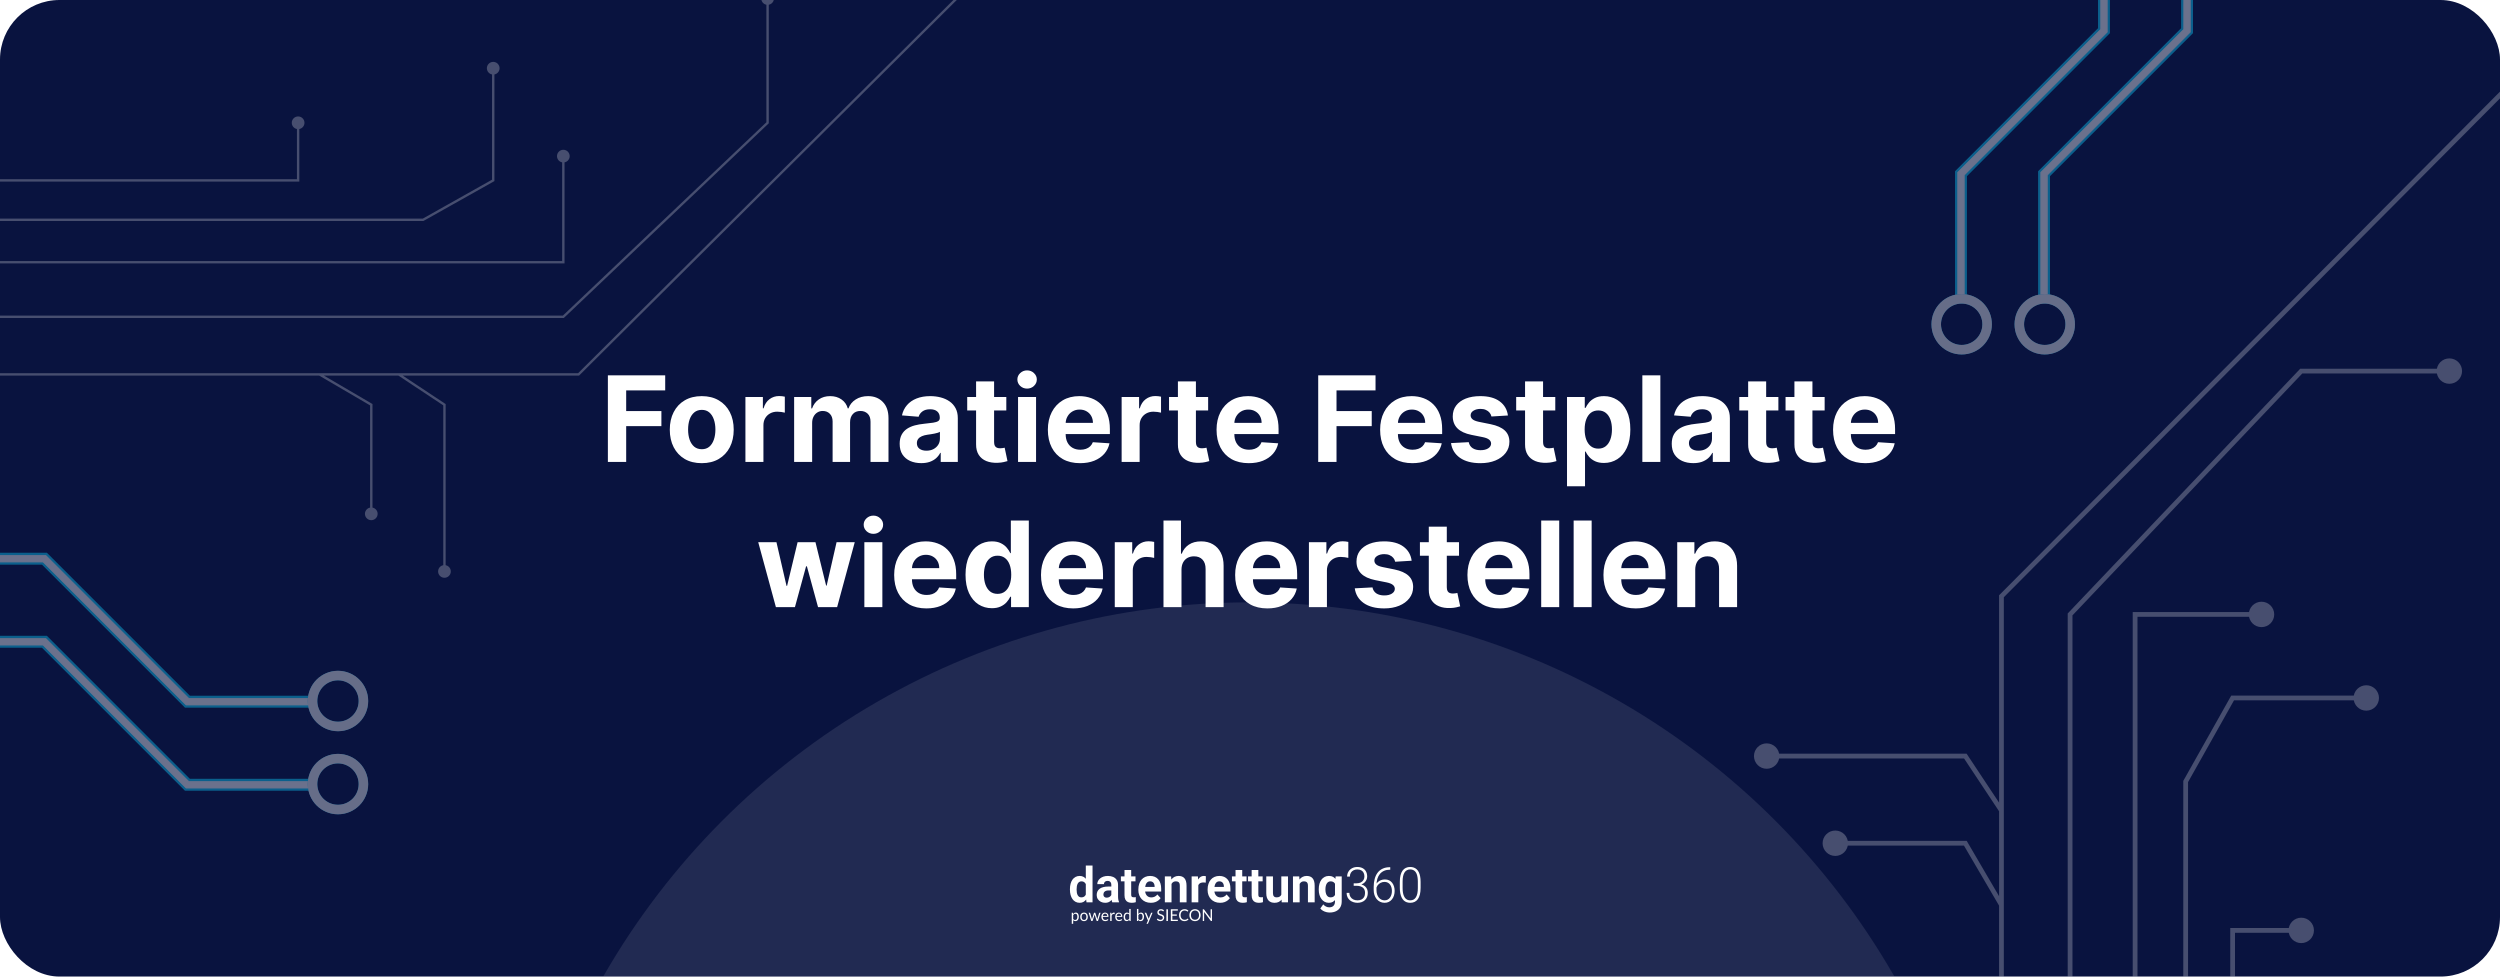 <?xml version="1.0" encoding="UTF-8"?>
<svg xmlns="http://www.w3.org/2000/svg" width="1050" height="411" viewBox="0 0 1050 411" fill="none">
  <g clip-path="url(#clip0_130_64)">
    <rect width="1050" height="410.156" rx="25" fill="#09133F"></rect>
    <g filter="url(#filter0_f_130_64)">
      <circle cx="524.5" cy="565.5" r="312.5" fill="white" fill-opacity="0.1"></circle>
    </g>
    <path d="M255.309 194V157.636H279.386V163.975H262.997V172.64H277.788V178.979H262.997V194H255.309ZM294.735 194.533C291.977 194.533 289.592 193.947 287.58 192.775C285.579 191.591 284.035 189.946 282.946 187.839C281.857 185.72 281.312 183.264 281.312 180.47C281.312 177.653 281.857 175.191 282.946 173.084C284.035 170.965 285.579 169.32 287.58 168.148C289.592 166.964 291.977 166.372 294.735 166.372C297.493 166.372 299.873 166.964 301.873 168.148C303.886 169.32 305.436 170.965 306.525 173.084C307.614 175.191 308.159 177.653 308.159 180.47C308.159 183.264 307.614 185.72 306.525 187.839C305.436 189.946 303.886 191.591 301.873 192.775C299.873 193.947 297.493 194.533 294.735 194.533ZM294.771 188.673C296.026 188.673 297.073 188.318 297.914 187.608C298.754 186.886 299.387 185.903 299.814 184.661C300.252 183.418 300.471 182.003 300.471 180.417C300.471 178.831 300.252 177.416 299.814 176.173C299.387 174.93 298.754 173.948 297.914 173.226C297.073 172.504 296.026 172.143 294.771 172.143C293.504 172.143 292.439 172.504 291.575 173.226C290.723 173.948 290.078 174.93 289.64 176.173C289.213 177.416 289 178.831 289 180.417C289 182.003 289.213 183.418 289.64 184.661C290.078 185.903 290.723 186.886 291.575 187.608C292.439 188.318 293.504 188.673 294.771 188.673ZM313.077 194V166.727H320.41V171.486H320.694C321.191 169.793 322.026 168.515 323.198 167.651C324.37 166.775 325.719 166.337 327.246 166.337C327.625 166.337 328.033 166.36 328.471 166.408C328.909 166.455 329.294 166.52 329.625 166.603V173.315C329.27 173.208 328.779 173.113 328.152 173.031C327.524 172.948 326.95 172.906 326.429 172.906C325.317 172.906 324.322 173.149 323.446 173.634C322.582 174.108 321.896 174.771 321.387 175.623C320.89 176.475 320.641 177.458 320.641 178.57V194H313.077ZM333.536 194V166.727H340.745V171.539H341.064C341.633 169.941 342.58 168.68 343.905 167.757C345.231 166.834 346.817 166.372 348.664 166.372C350.534 166.372 352.126 166.84 353.44 167.775C354.754 168.698 355.63 169.953 356.068 171.539H356.352C356.908 169.977 357.915 168.728 359.371 167.793C360.838 166.846 362.573 166.372 364.573 166.372C367.118 166.372 369.184 167.183 370.77 168.805C372.368 170.415 373.167 172.699 373.167 175.658V194H365.621V177.15C365.621 175.635 365.218 174.498 364.413 173.741C363.608 172.983 362.602 172.604 361.395 172.604C360.022 172.604 358.95 173.042 358.181 173.918C357.412 174.782 357.027 175.925 357.027 177.345V194H349.694V176.99C349.694 175.652 349.309 174.587 348.54 173.794C347.782 173.001 346.782 172.604 345.539 172.604C344.698 172.604 343.941 172.817 343.266 173.244C342.603 173.658 342.077 174.244 341.686 175.001C341.295 175.747 341.1 176.623 341.1 177.629V194H333.536ZM386.919 194.515C385.178 194.515 383.628 194.213 382.267 193.609C380.905 192.994 379.828 192.088 379.035 190.893C378.254 189.685 377.863 188.182 377.863 186.383C377.863 184.868 378.141 183.595 378.698 182.565C379.254 181.536 380.012 180.707 380.97 180.08C381.929 179.452 383.018 178.979 384.237 178.659C385.468 178.339 386.759 178.115 388.108 177.984C389.694 177.819 390.973 177.665 391.943 177.523C392.914 177.369 393.618 177.144 394.056 176.848C394.494 176.552 394.713 176.114 394.713 175.534V175.428C394.713 174.303 394.358 173.433 393.648 172.817C392.95 172.202 391.955 171.894 390.665 171.894C389.304 171.894 388.221 172.196 387.416 172.8C386.611 173.392 386.078 174.137 385.818 175.037L378.822 174.469C379.177 172.812 379.875 171.379 380.917 170.172C381.959 168.953 383.302 168.018 384.948 167.366C386.605 166.704 388.522 166.372 390.7 166.372C392.216 166.372 393.666 166.55 395.051 166.905C396.447 167.26 397.684 167.81 398.762 168.556C399.851 169.302 400.709 170.261 401.336 171.433C401.963 172.593 402.277 173.983 402.277 175.605V194H395.104V190.218H394.891C394.453 191.07 393.867 191.822 393.133 192.473C392.399 193.112 391.517 193.615 390.487 193.982C389.458 194.337 388.268 194.515 386.919 194.515ZM389.085 189.295C390.197 189.295 391.18 189.076 392.032 188.638C392.884 188.188 393.553 187.584 394.039 186.827C394.524 186.069 394.767 185.211 394.767 184.252V181.358C394.53 181.512 394.204 181.654 393.79 181.784C393.387 181.902 392.932 182.015 392.423 182.121C391.914 182.216 391.405 182.305 390.896 182.388C390.387 182.459 389.925 182.524 389.511 182.583C388.623 182.713 387.848 182.92 387.185 183.205C386.522 183.489 386.007 183.873 385.64 184.359C385.273 184.832 385.09 185.424 385.09 186.134C385.09 187.164 385.463 187.951 386.208 188.496C386.966 189.028 387.925 189.295 389.085 189.295ZM422.652 166.727V172.409H406.228V166.727H422.652ZM409.956 160.193H417.52V185.619C417.52 186.318 417.627 186.862 417.84 187.253C418.053 187.632 418.349 187.898 418.728 188.052C419.118 188.206 419.568 188.283 420.077 188.283C420.432 188.283 420.787 188.253 421.143 188.194C421.498 188.123 421.77 188.07 421.959 188.034L423.149 193.663C422.77 193.781 422.238 193.917 421.551 194.071C420.864 194.237 420.03 194.337 419.047 194.373C417.224 194.444 415.626 194.201 414.253 193.645C412.892 193.089 411.833 192.224 411.075 191.053C410.318 189.881 409.945 188.401 409.956 186.614V160.193ZM427.579 194V166.727H435.143V194H427.579ZM431.379 163.212C430.254 163.212 429.289 162.839 428.485 162.093C427.691 161.335 427.295 160.43 427.295 159.376C427.295 158.335 427.691 157.441 428.485 156.695C429.289 155.938 430.254 155.559 431.379 155.559C432.503 155.559 433.462 155.938 434.255 156.695C435.06 157.441 435.463 158.335 435.463 159.376C435.463 160.43 435.06 161.335 434.255 162.093C433.462 162.839 432.503 163.212 431.379 163.212ZM453.631 194.533C450.826 194.533 448.411 193.964 446.387 192.828C444.374 191.68 442.824 190.058 441.735 187.963C440.646 185.856 440.101 183.364 440.101 180.488C440.101 177.683 440.646 175.22 441.735 173.102C442.824 170.983 444.357 169.331 446.333 168.148C448.322 166.964 450.654 166.372 453.329 166.372C455.128 166.372 456.803 166.662 458.354 167.242C459.917 167.81 461.278 168.669 462.438 169.817C463.61 170.965 464.521 172.409 465.172 174.149C465.823 175.877 466.149 177.902 466.149 180.222V182.299H443.12V177.612H459.029C459.029 176.522 458.792 175.558 458.319 174.717C457.845 173.877 457.188 173.22 456.348 172.746C455.519 172.261 454.554 172.018 453.453 172.018C452.305 172.018 451.287 172.285 450.4 172.817C449.524 173.338 448.837 174.043 448.34 174.93C447.843 175.806 447.588 176.783 447.576 177.86V182.317C447.576 183.666 447.825 184.832 448.322 185.815C448.831 186.797 449.547 187.555 450.471 188.087C451.394 188.62 452.489 188.886 453.755 188.886C454.596 188.886 455.365 188.768 456.064 188.531C456.762 188.295 457.36 187.939 457.857 187.466C458.354 186.992 458.733 186.412 458.993 185.726L465.989 186.188C465.634 187.868 464.906 189.336 463.805 190.591C462.716 191.834 461.307 192.804 459.579 193.503C457.863 194.189 455.88 194.533 453.631 194.533ZM471.085 194V166.727H478.418V171.486H478.702C479.199 169.793 480.034 168.515 481.206 167.651C482.377 166.775 483.727 166.337 485.254 166.337C485.633 166.337 486.041 166.36 486.479 166.408C486.917 166.455 487.302 166.52 487.633 166.603V173.315C487.278 173.208 486.787 173.113 486.159 173.031C485.532 172.948 484.958 172.906 484.437 172.906C483.324 172.906 482.33 173.149 481.454 173.634C480.59 174.108 479.904 174.771 479.395 175.623C478.897 176.475 478.649 177.458 478.649 178.57V194H471.085ZM507.417 166.727V172.409H490.993V166.727H507.417ZM494.722 160.193H502.286V185.619C502.286 186.318 502.393 186.862 502.606 187.253C502.819 187.632 503.115 187.898 503.493 188.052C503.884 188.206 504.334 188.283 504.843 188.283C505.198 188.283 505.553 188.253 505.908 188.194C506.263 188.123 506.536 188.07 506.725 188.034L507.915 193.663C507.536 193.781 507.003 193.917 506.317 194.071C505.63 194.237 504.796 194.337 503.813 194.373C501.99 194.444 500.392 194.201 499.019 193.645C497.658 193.089 496.598 192.224 495.841 191.053C495.083 189.881 494.71 188.401 494.722 186.614V160.193ZM524.481 194.533C521.675 194.533 519.26 193.964 517.236 192.828C515.224 191.68 513.673 190.058 512.584 187.963C511.495 185.856 510.951 183.364 510.951 180.488C510.951 177.683 511.495 175.22 512.584 173.102C513.673 170.983 515.206 169.331 517.183 168.148C519.172 166.964 521.504 166.372 524.179 166.372C525.978 166.372 527.653 166.662 529.204 167.242C530.766 167.81 532.127 168.669 533.287 169.817C534.459 170.965 535.371 172.409 536.022 174.149C536.673 175.877 536.998 177.902 536.998 180.222V182.299H513.969V177.612H529.878C529.878 176.522 529.642 175.558 529.168 174.717C528.695 173.877 528.038 173.22 527.197 172.746C526.369 172.261 525.404 172.018 524.303 172.018C523.155 172.018 522.137 172.285 521.249 172.817C520.373 173.338 519.687 174.043 519.189 174.93C518.692 175.806 518.438 176.783 518.426 177.86V182.317C518.426 183.666 518.675 184.832 519.172 185.815C519.681 186.797 520.397 187.555 521.32 188.087C522.243 188.62 523.338 188.886 524.605 188.886C525.445 188.886 526.215 188.768 526.913 188.531C527.612 188.295 528.209 187.939 528.706 187.466C529.204 186.992 529.582 186.412 529.843 185.726L536.839 186.188C536.483 187.868 535.756 189.336 534.655 190.591C533.566 191.834 532.157 192.804 530.429 193.503C528.712 194.189 526.73 194.533 524.481 194.533ZM553.649 194V157.636H577.725V163.975H561.337V172.64H576.127V178.979H561.337V194H553.649ZM593.182 194.533C590.376 194.533 587.962 193.964 585.938 192.828C583.925 191.68 582.375 190.058 581.286 187.963C580.196 185.856 579.652 183.364 579.652 180.488C579.652 177.683 580.196 175.22 581.286 173.102C582.375 170.983 583.907 169.331 585.884 168.148C587.873 166.964 590.205 166.372 592.88 166.372C594.679 166.372 596.354 166.662 597.905 167.242C599.467 167.81 600.829 168.669 601.989 169.817C603.161 170.965 604.072 172.409 604.723 174.149C605.374 175.877 605.7 177.902 605.7 180.222V182.299H582.67V177.612H598.58C598.58 176.522 598.343 175.558 597.869 174.717C597.396 173.877 596.739 173.22 595.898 172.746C595.07 172.261 594.105 172.018 593.004 172.018C591.856 172.018 590.838 172.285 589.95 172.817C589.074 173.338 588.388 174.043 587.891 174.93C587.393 175.806 587.139 176.783 587.127 177.86V182.317C587.127 183.666 587.376 184.832 587.873 185.815C588.382 186.797 589.098 187.555 590.021 188.087C590.945 188.62 592.04 188.886 593.306 188.886C594.147 188.886 594.916 188.768 595.614 188.531C596.313 188.295 596.911 187.939 597.408 187.466C597.905 186.992 598.284 186.412 598.544 185.726L605.54 186.188C605.185 187.868 604.457 189.336 603.356 190.591C602.267 191.834 600.858 192.804 599.13 193.503C597.414 194.189 595.431 194.533 593.182 194.533ZM633.327 174.504L626.403 174.93C626.284 174.339 626.03 173.806 625.639 173.332C625.249 172.847 624.734 172.462 624.094 172.178C623.467 171.882 622.715 171.734 621.839 171.734C620.668 171.734 619.679 171.983 618.874 172.48C618.069 172.965 617.667 173.616 617.667 174.433C617.667 175.084 617.927 175.635 618.448 176.085C618.969 176.534 619.863 176.895 621.129 177.168L626.065 178.162C628.717 178.706 630.694 179.582 631.996 180.79C633.298 181.997 633.949 183.583 633.949 185.548C633.949 187.336 633.422 188.904 632.369 190.254C631.327 191.603 629.895 192.656 628.072 193.414C626.261 194.16 624.171 194.533 621.804 194.533C618.194 194.533 615.317 193.781 613.175 192.278C611.044 190.763 609.795 188.703 609.428 186.099L616.868 185.708C617.093 186.809 617.637 187.649 618.501 188.229C619.366 188.798 620.472 189.082 621.822 189.082C623.147 189.082 624.213 188.827 625.018 188.318C625.835 187.797 626.249 187.129 626.261 186.312C626.249 185.625 625.959 185.063 625.391 184.625C624.822 184.175 623.946 183.832 622.763 183.595L618.04 182.654C615.376 182.121 613.394 181.198 612.092 179.884C610.801 178.57 610.156 176.895 610.156 174.859C610.156 173.107 610.63 171.598 611.577 170.332C612.536 169.065 613.879 168.089 615.607 167.402C617.347 166.715 619.383 166.372 621.715 166.372C625.16 166.372 627.871 167.1 629.847 168.556C631.836 170.012 632.996 171.995 633.327 174.504ZM653.218 166.727V172.409H636.794V166.727H653.218ZM640.523 160.193H648.087V185.619C648.087 186.318 648.193 186.862 648.406 187.253C648.619 187.632 648.915 187.898 649.294 188.052C649.685 188.206 650.135 188.283 650.644 188.283C650.999 188.283 651.354 188.253 651.709 188.194C652.064 188.123 652.336 188.07 652.526 188.034L653.715 193.663C653.337 193.781 652.804 193.917 652.117 194.071C651.431 194.237 650.596 194.337 649.614 194.373C647.791 194.444 646.193 194.201 644.82 193.645C643.459 193.089 642.399 192.224 641.642 191.053C640.884 189.881 640.511 188.401 640.523 186.614V160.193ZM658.145 204.227V166.727H665.603V171.308H665.94C666.272 170.574 666.751 169.829 667.378 169.071C668.018 168.302 668.846 167.662 669.864 167.153C670.894 166.633 672.172 166.372 673.699 166.372C675.688 166.372 677.523 166.893 679.204 167.935C680.885 168.964 682.228 170.521 683.234 172.604C684.24 174.676 684.743 177.274 684.743 180.399C684.743 183.441 684.252 186.01 683.27 188.105C682.299 190.188 680.973 191.769 679.292 192.846C677.623 193.911 675.753 194.444 673.682 194.444C672.214 194.444 670.965 194.201 669.935 193.716C668.917 193.231 668.083 192.621 667.432 191.887C666.781 191.141 666.283 190.39 665.94 189.632H665.709V204.227H658.145ZM665.55 180.364C665.55 181.985 665.774 183.4 666.224 184.607C666.674 185.815 667.325 186.756 668.177 187.43C669.03 188.093 670.065 188.425 671.285 188.425C672.516 188.425 673.557 188.087 674.41 187.413C675.262 186.726 675.907 185.779 676.345 184.572C676.795 183.353 677.02 181.95 677.02 180.364C677.02 178.789 676.801 177.404 676.363 176.209C675.925 175.013 675.28 174.078 674.427 173.403C673.575 172.729 672.528 172.391 671.285 172.391C670.054 172.391 669.012 172.717 668.16 173.368C667.319 174.019 666.674 174.942 666.224 176.138C665.774 177.333 665.55 178.742 665.55 180.364ZM697.35 157.636V194H689.786V157.636H697.35ZM711.186 194.515C709.446 194.515 707.895 194.213 706.534 193.609C705.173 192.994 704.096 192.088 703.303 190.893C702.521 189.685 702.131 188.182 702.131 186.383C702.131 184.868 702.409 183.595 702.965 182.565C703.522 181.536 704.279 180.707 705.238 180.08C706.197 179.452 707.286 178.979 708.505 178.659C709.736 178.339 711.026 178.115 712.376 177.984C713.962 177.819 715.24 177.665 716.211 177.523C717.182 177.369 717.886 177.144 718.324 176.848C718.762 176.552 718.981 176.114 718.981 175.534V175.428C718.981 174.303 718.626 173.433 717.915 172.817C717.217 172.202 716.223 171.894 714.933 171.894C713.571 171.894 712.488 172.196 711.683 172.8C710.878 173.392 710.346 174.137 710.085 175.037L703.089 174.469C703.445 172.812 704.143 171.379 705.185 170.172C706.226 168.953 707.57 168.018 709.215 167.366C710.872 166.704 712.79 166.372 714.968 166.372C716.483 166.372 717.933 166.55 719.318 166.905C720.715 167.26 721.952 167.81 723.029 168.556C724.118 169.302 724.976 170.261 725.604 171.433C726.231 172.593 726.545 173.983 726.545 175.605V194H719.371V190.218H719.158C718.72 191.07 718.134 191.822 717.401 192.473C716.667 193.112 715.785 193.615 714.755 193.982C713.725 194.337 712.536 194.515 711.186 194.515ZM713.352 189.295C714.465 189.295 715.447 189.076 716.3 188.638C717.152 188.188 717.821 187.584 718.306 186.827C718.791 186.069 719.034 185.211 719.034 184.252V181.358C718.797 181.512 718.472 181.654 718.058 181.784C717.655 181.902 717.199 182.015 716.69 182.121C716.181 182.216 715.672 182.305 715.163 182.388C714.654 182.459 714.193 182.524 713.778 182.583C712.891 182.713 712.115 182.92 711.452 183.205C710.79 183.489 710.275 183.873 709.908 184.359C709.541 184.832 709.357 185.424 709.357 186.134C709.357 187.164 709.73 187.951 710.476 188.496C711.233 189.028 712.192 189.295 713.352 189.295ZM746.919 166.727V172.409H730.495V166.727H746.919ZM734.224 160.193H741.788V185.619C741.788 186.318 741.895 186.862 742.108 187.253C742.321 187.632 742.617 187.898 742.995 188.052C743.386 188.206 743.836 188.283 744.345 188.283C744.7 188.283 745.055 188.253 745.41 188.194C745.765 188.123 746.038 188.07 746.227 188.034L747.417 193.663C747.038 193.781 746.505 193.917 745.819 194.071C745.132 194.237 744.297 194.337 743.315 194.373C741.492 194.444 739.894 194.201 738.521 193.645C737.16 193.089 736.1 192.224 735.343 191.053C734.585 189.881 734.212 188.401 734.224 186.614V160.193ZM766.353 166.727V172.409H749.929V166.727H766.353ZM753.658 160.193H761.222V185.619C761.222 186.318 761.328 186.862 761.541 187.253C761.754 187.632 762.05 187.898 762.429 188.052C762.82 188.206 763.269 188.283 763.778 188.283C764.134 188.283 764.489 188.253 764.844 188.194C765.199 188.123 765.471 188.07 765.661 188.034L766.85 193.663C766.471 193.781 765.939 193.917 765.252 194.071C764.566 194.237 763.731 194.337 762.749 194.373C760.926 194.444 759.328 194.201 757.955 193.645C756.593 193.089 755.534 192.224 754.776 191.053C754.019 189.881 753.646 188.401 753.658 186.614V160.193ZM783.416 194.533C780.611 194.533 778.196 193.964 776.172 192.828C774.16 191.68 772.609 190.058 771.52 187.963C770.431 185.856 769.886 183.364 769.886 180.488C769.886 177.683 770.431 175.22 771.52 173.102C772.609 170.983 774.142 169.331 776.119 168.148C778.107 166.964 780.439 166.372 783.114 166.372C784.914 166.372 786.589 166.662 788.139 167.242C789.702 167.81 791.063 168.669 792.223 169.817C793.395 170.965 794.306 172.409 794.957 174.149C795.608 175.877 795.934 177.902 795.934 180.222V182.299H772.905V177.612H788.814C788.814 176.522 788.577 175.558 788.104 174.717C787.63 173.877 786.973 173.22 786.133 172.746C785.304 172.261 784.339 172.018 783.239 172.018C782.09 172.018 781.072 172.285 780.185 172.817C779.309 173.338 778.622 174.043 778.125 174.93C777.628 175.806 777.373 176.783 777.362 177.86V182.317C777.362 183.666 777.61 184.832 778.107 185.815C778.616 186.797 779.332 187.555 780.256 188.087C781.179 188.62 782.274 188.886 783.54 188.886C784.381 188.886 785.15 188.768 785.849 188.531C786.547 188.295 787.145 187.939 787.642 187.466C788.139 186.992 788.518 186.412 788.778 185.726L795.774 186.188C795.419 187.868 794.691 189.336 793.59 190.591C792.501 191.834 791.093 192.804 789.364 193.503C787.648 194.189 785.665 194.533 783.416 194.533ZM325.879 255L318.457 227.727H326.11L330.336 246.051H330.584L334.988 227.727H342.498L346.973 245.945H347.203L351.358 227.727H358.993L351.589 255H343.581L338.894 237.848H338.556L333.869 255H325.879ZM363.028 255V227.727H370.592V255H363.028ZM366.828 224.212C365.703 224.212 364.739 223.839 363.934 223.093C363.141 222.335 362.744 221.43 362.744 220.376C362.744 219.335 363.141 218.441 363.934 217.695C364.739 216.938 365.703 216.559 366.828 216.559C367.952 216.559 368.911 216.938 369.704 217.695C370.509 218.441 370.912 219.335 370.912 220.376C370.912 221.43 370.509 222.335 369.704 223.093C368.911 223.839 367.952 224.212 366.828 224.212ZM389.08 255.533C386.275 255.533 383.86 254.964 381.836 253.828C379.824 252.68 378.273 251.058 377.184 248.963C376.095 246.856 375.55 244.364 375.55 241.488C375.55 238.683 376.095 236.22 377.184 234.102C378.273 231.983 379.806 230.331 381.783 229.148C383.771 227.964 386.103 227.372 388.778 227.372C390.578 227.372 392.253 227.662 393.803 228.242C395.366 228.81 396.727 229.669 397.887 230.817C399.059 231.965 399.97 233.409 400.621 235.149C401.272 236.877 401.598 238.902 401.598 241.222V243.299H378.569V238.612H394.478C394.478 237.522 394.241 236.558 393.768 235.717C393.294 234.877 392.637 234.22 391.797 233.746C390.968 233.261 390.004 233.018 388.903 233.018C387.754 233.018 386.737 233.285 385.849 233.817C384.973 234.338 384.286 235.043 383.789 235.93C383.292 236.806 383.037 237.783 383.026 238.86V243.317C383.026 244.666 383.274 245.832 383.771 246.815C384.28 247.797 384.996 248.555 385.92 249.087C386.843 249.62 387.938 249.886 389.205 249.886C390.045 249.886 390.814 249.768 391.513 249.531C392.211 249.295 392.809 248.939 393.306 248.466C393.803 247.992 394.182 247.412 394.442 246.726L401.438 247.188C401.083 248.868 400.355 250.336 399.254 251.591C398.165 252.834 396.757 253.804 395.028 254.503C393.312 255.189 391.329 255.533 389.08 255.533ZM416.584 255.444C414.512 255.444 412.636 254.911 410.955 253.846C409.286 252.769 407.96 251.188 406.978 249.105C406.007 247.01 405.522 244.441 405.522 241.399C405.522 238.274 406.025 235.676 407.031 233.604C408.037 231.521 409.375 229.964 411.044 228.935C412.725 227.893 414.566 227.372 416.566 227.372C418.093 227.372 419.366 227.633 420.384 228.153C421.413 228.662 422.242 229.302 422.869 230.071C423.509 230.829 423.994 231.574 424.325 232.308H424.556V218.636H432.102V255H424.645V250.632H424.325C423.97 251.39 423.467 252.141 422.816 252.887C422.177 253.621 421.342 254.231 420.312 254.716C419.295 255.201 418.052 255.444 416.584 255.444ZM418.981 249.425C420.2 249.425 421.23 249.093 422.07 248.43C422.923 247.756 423.574 246.815 424.023 245.607C424.485 244.4 424.716 242.985 424.716 241.364C424.716 239.742 424.491 238.333 424.041 237.138C423.591 235.942 422.94 235.019 422.088 234.368C421.236 233.717 420.2 233.391 418.981 233.391C417.738 233.391 416.69 233.729 415.838 234.403C414.986 235.078 414.341 236.013 413.903 237.209C413.465 238.404 413.246 239.789 413.246 241.364C413.246 242.95 413.465 244.353 413.903 245.572C414.353 246.779 414.998 247.726 415.838 248.413C416.69 249.087 417.738 249.425 418.981 249.425ZM450.75 255.533C447.945 255.533 445.53 254.964 443.506 253.828C441.494 252.68 439.943 251.058 438.854 248.963C437.765 246.856 437.22 244.364 437.22 241.488C437.22 238.683 437.765 236.22 438.854 234.102C439.943 231.983 441.476 230.331 443.453 229.148C445.441 227.964 447.773 227.372 450.448 227.372C452.248 227.372 453.923 227.662 455.473 228.242C457.036 228.81 458.397 229.669 459.557 230.817C460.729 231.965 461.64 233.409 462.291 235.149C462.942 236.877 463.268 238.902 463.268 241.222V243.299H440.239V238.612H456.148C456.148 237.522 455.911 236.558 455.438 235.717C454.964 234.877 454.307 234.22 453.467 233.746C452.638 233.261 451.673 233.018 450.573 233.018C449.424 233.018 448.406 233.285 447.519 233.817C446.643 234.338 445.956 235.043 445.459 235.93C444.962 236.806 444.707 237.783 444.695 238.86V243.317C444.695 244.666 444.944 245.832 445.441 246.815C445.95 247.797 446.666 248.555 447.59 249.087C448.513 249.62 449.608 249.886 450.874 249.886C451.715 249.886 452.484 249.768 453.183 249.531C453.881 249.295 454.479 248.939 454.976 248.466C455.473 247.992 455.852 247.412 456.112 246.726L463.108 247.188C462.753 248.868 462.025 250.336 460.924 251.591C459.835 252.834 458.427 253.804 456.698 254.503C454.982 255.189 452.999 255.533 450.75 255.533ZM468.204 255V227.727H475.537V232.486H475.821C476.318 230.793 477.153 229.515 478.325 228.651C479.497 227.775 480.846 227.337 482.373 227.337C482.752 227.337 483.16 227.36 483.598 227.408C484.036 227.455 484.421 227.52 484.752 227.603V234.315C484.397 234.208 483.906 234.113 483.279 234.031C482.651 233.948 482.077 233.906 481.556 233.906C480.444 233.906 479.449 234.149 478.573 234.634C477.709 235.108 477.023 235.771 476.514 236.623C476.017 237.475 475.768 238.458 475.768 239.57V255H468.204ZM496.227 239.233V255H488.663V218.636H496.014V232.539H496.333C496.949 230.929 497.943 229.669 499.316 228.757C500.69 227.834 502.412 227.372 504.483 227.372C506.377 227.372 508.029 227.786 509.437 228.615C510.858 229.432 511.958 230.61 512.74 232.148C513.533 233.675 513.923 235.504 513.912 237.635V255H506.348V238.984C506.359 237.304 505.933 235.996 505.069 235.06C504.217 234.125 503.021 233.658 501.483 233.658C500.453 233.658 499.541 233.877 498.748 234.315C497.967 234.753 497.351 235.392 496.902 236.232C496.464 237.061 496.239 238.061 496.227 239.233ZM532.293 255.533C529.488 255.533 527.073 254.964 525.049 253.828C523.037 252.68 521.486 251.058 520.397 248.963C519.308 246.856 518.763 244.364 518.763 241.488C518.763 238.683 519.308 236.22 520.397 234.102C521.486 231.983 523.019 230.331 524.996 229.148C526.984 227.964 529.316 227.372 531.991 227.372C533.791 227.372 535.465 227.662 537.016 228.242C538.579 228.81 539.94 229.669 541.1 230.817C542.272 231.965 543.183 233.409 543.834 235.149C544.485 236.877 544.811 238.902 544.811 241.222V243.299H521.782V238.612H537.691C537.691 237.522 537.454 236.558 536.981 235.717C536.507 234.877 535.85 234.22 535.01 233.746C534.181 233.261 533.216 233.018 532.116 233.018C530.967 233.018 529.949 233.285 529.062 233.817C528.186 234.338 527.499 235.043 527.002 235.93C526.505 236.806 526.25 237.783 526.238 238.86V243.317C526.238 244.666 526.487 245.832 526.984 246.815C527.493 247.797 528.209 248.555 529.133 249.087C530.056 249.62 531.151 249.886 532.417 249.886C533.258 249.886 534.027 249.768 534.726 249.531C535.424 249.295 536.022 248.939 536.519 248.466C537.016 247.992 537.395 247.412 537.655 246.726L544.651 247.188C544.296 248.868 543.568 250.336 542.467 251.591C541.378 252.834 539.97 253.804 538.241 254.503C536.525 255.189 534.542 255.533 532.293 255.533ZM549.747 255V227.727H557.08V232.486H557.364C557.861 230.793 558.696 229.515 559.868 228.651C561.04 227.775 562.389 227.337 563.916 227.337C564.295 227.337 564.703 227.36 565.141 227.408C565.579 227.455 565.964 227.52 566.295 227.603V234.315C565.94 234.208 565.449 234.113 564.822 234.031C564.194 233.948 563.62 233.906 563.099 233.906C561.987 233.906 560.992 234.149 560.116 234.634C559.252 235.108 558.566 235.771 558.057 236.623C557.559 237.475 557.311 238.458 557.311 239.57V255H549.747ZM592.898 235.504L585.973 235.93C585.855 235.339 585.6 234.806 585.21 234.332C584.819 233.847 584.304 233.462 583.665 233.178C583.037 232.882 582.286 232.734 581.41 232.734C580.238 232.734 579.25 232.983 578.445 233.48C577.64 233.965 577.237 234.616 577.237 235.433C577.237 236.084 577.498 236.635 578.018 237.085C578.539 237.534 579.433 237.895 580.7 238.168L585.636 239.162C588.287 239.706 590.264 240.582 591.566 241.79C592.868 242.997 593.519 244.583 593.519 246.548C593.519 248.336 592.992 249.904 591.939 251.254C590.897 252.603 589.465 253.656 587.642 254.414C585.831 255.16 583.742 255.533 581.374 255.533C577.764 255.533 574.888 254.781 572.745 253.278C570.614 251.763 569.366 249.703 568.999 247.099L576.438 246.708C576.663 247.809 577.208 248.649 578.072 249.229C578.936 249.798 580.043 250.082 581.392 250.082C582.718 250.082 583.783 249.827 584.588 249.318C585.405 248.797 585.819 248.129 585.831 247.312C585.819 246.625 585.529 246.063 584.961 245.625C584.393 245.175 583.517 244.832 582.333 244.595L577.61 243.654C574.947 243.121 572.964 242.198 571.662 240.884C570.372 239.57 569.727 237.895 569.727 235.859C569.727 234.107 570.2 232.598 571.147 231.332C572.106 230.065 573.449 229.089 575.178 228.402C576.918 227.715 578.954 227.372 581.286 227.372C584.73 227.372 587.441 228.1 589.418 229.556C591.406 231.012 592.566 232.995 592.898 235.504ZM612.789 227.727V233.409H596.365V227.727H612.789ZM600.093 221.193H607.657V246.619C607.657 247.318 607.764 247.862 607.977 248.253C608.19 248.632 608.486 248.898 608.865 249.052C609.255 249.206 609.705 249.283 610.214 249.283C610.569 249.283 610.924 249.253 611.279 249.194C611.634 249.123 611.907 249.07 612.096 249.034L613.286 254.663C612.907 254.781 612.374 254.917 611.688 255.071C611.001 255.237 610.167 255.337 609.184 255.373C607.361 255.444 605.763 255.201 604.39 254.645C603.029 254.089 601.969 253.224 601.212 252.053C600.454 250.881 600.081 249.401 600.093 247.614V221.193ZM629.852 255.533C627.046 255.533 624.632 254.964 622.607 253.828C620.595 252.68 619.044 251.058 617.955 248.963C616.866 246.856 616.322 244.364 616.322 241.488C616.322 238.683 616.866 236.22 617.955 234.102C619.044 231.983 620.577 230.331 622.554 229.148C624.543 227.964 626.875 227.372 629.55 227.372C631.349 227.372 633.024 227.662 634.575 228.242C636.137 228.81 637.499 229.669 638.659 230.817C639.83 231.965 640.742 233.409 641.393 235.149C642.044 236.877 642.369 238.902 642.369 241.222V243.299H619.34V238.612H635.249C635.249 237.522 635.013 236.558 634.539 235.717C634.066 234.877 633.409 234.22 632.568 233.746C631.74 233.261 630.775 233.018 629.674 233.018C628.526 233.018 627.508 233.285 626.62 233.817C625.744 234.338 625.058 235.043 624.561 235.93C624.063 236.806 623.809 237.783 623.797 238.86V243.317C623.797 244.666 624.046 245.832 624.543 246.815C625.052 247.797 625.768 248.555 626.691 249.087C627.615 249.62 628.709 249.886 629.976 249.886C630.816 249.886 631.586 249.768 632.284 249.531C632.983 249.295 633.58 248.939 634.078 248.466C634.575 247.992 634.954 247.412 635.214 246.726L642.21 247.188C641.855 248.868 641.127 250.336 640.026 251.591C638.937 252.834 637.528 253.804 635.8 254.503C634.084 255.189 632.101 255.533 629.852 255.533ZM654.869 218.636V255H647.306V218.636H654.869ZM668.493 218.636V255H660.929V218.636H668.493ZM686.981 255.533C684.175 255.533 681.76 254.964 679.736 253.828C677.724 252.68 676.173 251.058 675.084 248.963C673.995 246.856 673.451 244.364 673.451 241.488C673.451 238.683 673.995 236.22 675.084 234.102C676.173 231.983 677.706 230.331 679.683 229.148C681.672 227.964 684.004 227.372 686.679 227.372C688.478 227.372 690.153 227.662 691.704 228.242C693.266 228.81 694.627 229.669 695.787 230.817C696.959 231.965 697.871 233.409 698.522 235.149C699.173 236.877 699.498 238.902 699.498 241.222V243.299H676.469V238.612H692.378C692.378 237.522 692.142 236.558 691.668 235.717C691.195 234.877 690.538 234.22 689.697 233.746C688.869 233.261 687.904 233.018 686.803 233.018C685.655 233.018 684.637 233.285 683.749 233.817C682.873 234.338 682.187 235.043 681.689 235.93C681.192 236.806 680.938 237.783 680.926 238.86V243.317C680.926 244.666 681.175 245.832 681.672 246.815C682.181 247.797 682.897 248.555 683.82 249.087C684.743 249.62 685.838 249.886 687.105 249.886C687.945 249.886 688.715 249.768 689.413 249.531C690.112 249.295 690.709 248.939 691.206 248.466C691.704 247.992 692.082 247.412 692.343 246.726L699.339 247.188C698.983 248.868 698.256 250.336 697.155 251.591C696.066 252.834 694.657 253.804 692.929 254.503C691.212 255.189 689.23 255.533 686.981 255.533ZM711.998 239.233V255H704.434V227.727H711.643V232.539H711.963C712.567 230.953 713.579 229.698 714.999 228.775C716.42 227.84 718.142 227.372 720.166 227.372C722.06 227.372 723.711 227.786 725.12 228.615C726.528 229.444 727.623 230.627 728.405 232.166C729.186 233.693 729.577 235.516 729.577 237.635V255H722.013V238.984C722.024 237.315 721.598 236.013 720.734 235.078C719.87 234.131 718.68 233.658 717.165 233.658C716.147 233.658 715.248 233.877 714.466 234.315C713.697 234.753 713.093 235.392 712.655 236.232C712.229 237.061 712.01 238.061 711.998 239.233Z" fill="white"></path>
    <g opacity="0.4">
      <g filter="url(#filter1_f_130_64)">
        <path d="M872.867 -80L883.669 -69.198L883.669 12.896L823.611 72.955L823.611 126.965" stroke="#0FD1FF" stroke-width="5"></path>
      </g>
      <path d="M872.867 -80L883.669 -69.198L883.669 12.896L823.611 72.955L823.611 126.965" stroke="white" stroke-opacity="0.7" stroke-width="3"></path>
      <g filter="url(#filter2_f_130_64)">
        <path d="M872.867 -80L883.669 -69.198L883.669 12.896L823.611 72.955L823.611 126.965" stroke="white" stroke-opacity="0.9" stroke-width="3"></path>
      </g>
      <path d="M872.867 -80L883.669 -69.198L883.669 12.896L823.611 72.955L823.611 126.965" stroke="white" stroke-width="2"></path>
      <g filter="url(#filter3_f_130_64)">
        <circle cx="823.904" cy="136.188" r="10.688" transform="rotate(90 823.904 136.188)" stroke="#0FD1FF" stroke-width="4"></circle>
      </g>
      <circle cx="823.904" cy="136.188" r="10.688" transform="rotate(90 823.904 136.188)" stroke="#F3F4F6" stroke-width="4"></circle>
      <g filter="url(#filter4_f_130_64)">
        <path d="M907.758 -80L918.56 -69.198L918.56 12.896L858.501 72.955L858.501 126.965" stroke="#0FD1FF" stroke-width="5"></path>
      </g>
      <path d="M907.758 -80L918.56 -69.198L918.56 12.896L858.501 72.955L858.501 126.965" stroke="white" stroke-opacity="0.7" stroke-width="3"></path>
      <g filter="url(#filter5_f_130_64)">
        <path d="M907.758 -80L918.56 -69.198L918.56 12.896L858.501 72.955L858.501 126.965" stroke="white" stroke-opacity="0.9" stroke-width="3"></path>
      </g>
      <path d="M907.758 -80L918.56 -69.198L918.56 12.896L858.501 72.955L858.501 126.965" stroke="white" stroke-width="2"></path>
      <g filter="url(#filter6_f_130_64)">
        <circle cx="858.794" cy="136.188" r="10.688" transform="rotate(90 858.794 136.188)" stroke="#0FD1FF" stroke-width="4"></circle>
      </g>
      <circle cx="858.794" cy="136.188" r="10.688" transform="rotate(90 858.794 136.188)" stroke="#F3F4F6" stroke-width="4"></circle>
      <g filter="url(#filter7_f_130_64)">
        <path d="M-74.237 280.349L-63.435 269.547L18.659 269.547L78.718 329.606L132.728 329.606" stroke="#0FD1FF" stroke-width="5"></path>
      </g>
      <path d="M-74.237 280.349L-63.435 269.547L18.659 269.547L78.718 329.606L132.728 329.606" stroke="white" stroke-opacity="0.7" stroke-width="3"></path>
      <g filter="url(#filter8_f_130_64)">
        <path d="M-74.237 280.349L-63.435 269.547L18.659 269.547L78.718 329.606L132.728 329.606" stroke="white" stroke-opacity="0.9" stroke-width="3"></path>
      </g>
      <path d="M-74.237 280.349L-63.435 269.547L18.659 269.547L78.718 329.606L132.728 329.606" stroke="white" stroke-width="2"></path>
      <g filter="url(#filter9_f_130_64)">
        <circle cx="141.95" cy="329.313" r="10.688" stroke="#0FD1FF" stroke-width="4"></circle>
      </g>
      <circle cx="141.95" cy="329.313" r="10.688" stroke="#F3F4F6" stroke-width="4"></circle>
      <g filter="url(#filter10_f_130_64)">
        <path d="M-74.237 245.458L-63.435 234.656L18.659 234.656L78.718 294.715L132.728 294.715" stroke="#0FD1FF" stroke-width="5"></path>
      </g>
      <path d="M-74.237 245.458L-63.435 234.656L18.659 234.656L78.718 294.715L132.728 294.715" stroke="white" stroke-opacity="0.7" stroke-width="3"></path>
      <g filter="url(#filter11_f_130_64)">
        <path d="M-74.237 245.458L-63.435 234.656L18.659 234.656L78.718 294.715L132.728 294.715" stroke="white" stroke-opacity="0.9" stroke-width="3"></path>
      </g>
      <path d="M-74.237 245.458L-63.435 234.656L18.659 234.656L78.718 294.715L132.728 294.715" stroke="white" stroke-width="2"></path>
      <g filter="url(#filter12_f_130_64)">
        <circle cx="141.95" cy="294.422" r="10.688" stroke="#0FD1FF" stroke-width="4"></circle>
      </g>
      <circle cx="141.95" cy="294.422" r="10.688" stroke="#F3F4F6" stroke-width="4"></circle>
    </g>
    <path d="M-51.477 110.137L-51.844 110.476L-51.896 110.42L-51.928 110.352L-51.477 110.137ZM-63 85.946L-63.451 86.161L-63.5 86.059L-63.5 85.946L-63 85.946ZM-63 60.603C-64.473 60.603 -65.667 59.409 -65.667 57.937C-65.667 56.464 -64.473 55.27 -63 55.27C-61.527 55.27 -60.333 56.464 -60.333 57.937C-60.333 59.409 -61.527 60.603 -63 60.603ZM-51.477 75.761L-51.977 75.761L-51.977 75.261L-51.477 75.261L-51.477 75.761ZM-7.945 65.576L-7.445 65.576L-7.445 65.784L-7.592 65.93L-7.945 65.576ZM-7.945 16.042C-9.418 16.042 -10.611 14.848 -10.611 13.376C-10.611 11.903 -9.418 10.709 -7.945 10.709C-6.472 10.709 -5.278 11.903 -5.278 13.376C-5.278 14.848 -6.472 16.042 -7.945 16.042ZM125.212 75.761L125.712 75.761L125.712 76.261L125.212 76.261L125.212 75.761ZM125.212 54.237C123.739 54.237 122.545 53.044 122.545 51.571C122.545 50.098 123.739 48.904 125.212 48.904C126.685 48.904 127.879 50.098 127.879 51.571C127.879 53.044 126.685 54.237 125.212 54.237ZM-7.945 92.312L-8.134 91.85L-8.043 91.812L-7.945 91.812L-7.945 92.312ZM177.706 92.312L177.951 92.748L177.837 92.812L177.706 92.812L177.706 92.312ZM207.155 75.761L207.655 75.761L207.655 76.053L207.4 76.197L207.155 75.761ZM207.155 31.32C205.682 31.32 204.488 30.126 204.488 28.654C204.488 27.181 205.682 25.987 207.155 25.987C208.627 25.987 209.821 27.181 209.821 28.654C209.821 30.126 208.627 31.32 207.155 31.32ZM236.603 110.137L237.103 110.137L237.103 110.637L236.603 110.637L236.603 110.137ZM236.603 68.242C235.13 68.242 233.936 67.048 233.936 65.576C233.936 64.103 235.13 62.909 236.603 62.909C238.075 62.909 239.269 64.103 239.269 65.576C239.269 67.048 238.075 68.242 236.603 68.242ZM-7.945 133.054L-7.945 133.554L-8.068 133.554L-8.178 133.496L-7.945 133.054ZM236.603 133.054L236.947 133.416L236.802 133.554L236.603 133.554L236.603 133.054ZM322.386 51.571L322.886 51.571L322.886 51.785L322.731 51.933L322.386 51.571ZM322.386 2.037C320.914 2.037 319.72 0.843 319.72 -0.629C319.72 -2.102 320.914 -3.296 322.386 -3.296C323.859 -3.296 325.053 -2.102 325.053 -0.629C325.053 0.843 323.859 2.037 322.386 2.037ZM-7.945 157.244L-7.945 157.744L-8.164 157.744L-8.312 157.583L-7.945 157.244ZM155.94 169.976L156.193 169.544L156.44 169.689L156.44 169.976L155.94 169.976ZM155.94 218.476C154.468 218.476 153.274 217.283 153.274 215.81C153.274 214.337 154.468 213.143 155.94 213.143C157.413 213.143 158.607 214.337 158.607 215.81C158.607 217.283 157.413 218.476 155.94 218.476ZM186.669 169.976L186.945 169.559L187.169 169.707L187.169 169.976L186.669 169.976ZM186.669 242.667C185.196 242.667 184.002 241.473 184.002 240C184.002 238.527 185.196 237.333 186.669 237.333C188.142 237.333 189.336 238.527 189.336 240C189.336 241.473 188.142 242.667 186.669 242.667ZM243.004 157.244L243.357 157.598L243.211 157.744L243.004 157.744L243.004 157.244ZM422.254 -21L421.901 -21.355L422.048 -21.5L422.254 -21.5L422.254 -21ZM517 -18.333C515.527 -18.333 514.333 -19.527 514.333 -21C514.333 -22.473 515.527 -23.667 517 -23.667C518.473 -23.667 519.667 -22.473 519.667 -21C519.667 -19.527 518.473 -18.333 517 -18.333ZM-51.928 110.352C-54.178 105.628 -57.059 99.581 -59.377 94.714C-60.536 92.281 -61.555 90.142 -62.284 88.613C-62.648 87.848 -62.94 87.235 -63.141 86.813C-63.241 86.603 -63.319 86.439 -63.371 86.329C-63.398 86.274 -63.418 86.232 -63.431 86.204C-63.438 86.189 -63.442 86.18 -63.446 86.172C-63.448 86.169 -63.45 86.165 -63.45 86.164C-63.45 86.164 -63.45 86.163 -63.451 86.163C-63.451 86.162 -63.451 86.162 -63.451 86.162C-63.451 86.162 -63.451 86.162 -63.451 86.162C-63.451 86.161 -63.451 86.161 -63 85.946C-62.549 85.731 -62.549 85.731 -62.548 85.731C-62.548 85.732 -62.548 85.732 -62.548 85.732C-62.548 85.732 -62.548 85.733 -62.548 85.733C-62.548 85.733 -62.547 85.734 -62.547 85.734C-62.546 85.736 -62.545 85.738 -62.544 85.742C-62.54 85.749 -62.535 85.76 -62.528 85.774C-62.515 85.802 -62.495 85.844 -62.469 85.899C-62.416 86.009 -62.338 86.173 -62.238 86.383C-62.037 86.805 -61.745 87.418 -61.381 88.183C-60.652 89.712 -59.634 91.85 -58.474 94.284C-56.156 99.151 -53.276 105.198 -51.025 109.922L-51.928 110.352ZM-63.5 85.946L-63.5 57.937L-62.5 57.937L-62.5 85.946L-63.5 85.946ZM-51.977 110.137L-51.977 75.761L-50.977 75.761L-50.977 110.137L-51.977 110.137ZM-51.477 75.261L-18.188 75.261L-18.188 76.261L-51.477 76.261L-51.477 75.261ZM-18.54 75.406L-8.297 65.221L-7.592 65.93L-17.835 76.115L-18.54 75.406ZM-8.445 65.576L-8.445 13.376L-7.445 13.376L-7.445 65.576L-8.445 65.576ZM-18.188 75.261L125.212 75.261L125.212 76.261L-18.188 76.261L-18.188 75.261ZM124.712 75.761L124.712 51.571L125.712 51.571L125.712 75.761L124.712 75.761ZM-51.666 109.674L-8.134 91.85L-7.755 92.775L-51.287 110.599L-51.666 109.674ZM-7.945 91.812L177.706 91.812L177.706 92.812L-7.945 92.812L-7.945 91.812ZM177.461 91.876L206.91 75.325L207.4 76.197L177.951 92.748L177.461 91.876ZM206.655 75.761L206.655 28.654L207.655 28.654L207.655 75.761L206.655 75.761ZM-51.477 109.637L236.603 109.637L236.603 110.637L-51.477 110.637L-51.477 109.637ZM236.103 110.137L236.103 65.576L237.103 65.576L237.103 110.137L236.103 110.137ZM-51.244 109.694L-7.712 132.611L-8.178 133.496L-51.71 110.579L-51.244 109.694ZM-7.945 132.554L236.603 132.554L236.603 133.554L-7.945 133.554L-7.945 132.554ZM236.258 132.691L322.042 51.208L322.731 51.933L236.947 133.416L236.258 132.691ZM321.886 51.571L321.886 -0.629L322.886 -0.629L322.886 51.571L321.886 51.571ZM-51.11 109.797L-7.578 156.905L-8.312 157.583L-51.844 110.476L-51.11 109.797ZM-7.945 156.744L134.174 156.744L134.174 157.744L-7.945 157.744L-7.945 156.744ZM134.427 156.812L156.193 169.544L155.688 170.407L133.922 157.675L134.427 156.812ZM156.44 169.976L156.44 215.81L155.44 215.81L155.44 169.976L156.44 169.976ZM134.174 156.744L167.464 156.744L167.464 157.744L134.174 157.744L134.174 156.744ZM167.74 156.827L186.945 169.559L186.393 170.392L167.187 157.661L167.74 156.827ZM187.169 169.976L187.169 240L186.169 240L186.169 169.976L187.169 169.976ZM167.464 156.744L243.004 156.744L243.004 157.744L167.464 157.744L167.464 156.744ZM242.652 156.889L421.901 -21.355L422.606 -20.645L243.357 157.598L242.652 156.889ZM422.254 -21.5L517 -21.5L517 -20.5L422.254 -20.5L422.254 -21.5Z" fill="white" fill-opacity="0.25"></path>
    <path d="M896.741 601.272L896.063 602.006L896.174 602.109L896.311 602.174L896.741 601.272ZM925.566 615L925.136 615.903L925.34 616L925.566 616L925.566 615ZM953.608 615C953.608 617.946 955.996 620.333 958.941 620.333C961.887 620.333 964.275 617.946 964.275 615C964.275 612.055 961.887 609.667 958.941 609.667C955.996 609.667 953.608 612.055 953.608 615ZM937.702 601.272L937.702 602.272L938.702 602.272L938.702 601.272L937.702 601.272ZM949.839 549.408L949.839 548.408L949.423 548.408L949.13 548.703L949.839 549.408ZM1006.71 549.408C1006.71 552.354 1009.09 554.742 1012.04 554.742C1014.98 554.742 1017.37 552.354 1017.37 549.408C1017.37 546.463 1014.98 544.075 1012.04 544.075C1009.09 544.075 1006.71 546.463 1006.71 549.408ZM937.702 390.768L937.702 389.768L936.702 389.768L936.702 390.768L937.702 390.768ZM961.194 390.768C961.194 393.714 963.581 396.102 966.527 396.102C969.472 396.102 971.86 393.714 971.86 390.768C971.86 387.823 969.472 385.435 966.527 385.435C963.581 385.435 961.194 387.823 961.194 390.768ZM917.98 549.408L918.906 549.787L918.98 549.605L918.98 549.408L917.98 549.408ZM917.98 328.227L917.109 327.737L916.98 327.966L916.98 328.227L917.98 328.227ZM937.702 293.144L937.702 292.144L937.117 292.144L936.831 292.653L937.702 293.144ZM988.501 293.144C988.501 296.089 990.889 298.477 993.834 298.477C996.78 298.477 999.168 296.089 999.168 293.144C999.168 290.198 996.78 287.81 993.834 287.81C990.889 287.81 988.501 290.198 988.501 293.144ZM896.741 258.06L896.741 257.06L895.741 257.06L895.741 258.06L896.741 258.06ZM944.506 258.06C944.506 261.005 946.894 263.393 949.839 263.393C952.785 263.393 955.172 261.005 955.172 258.06C955.172 255.114 952.785 252.726 949.839 252.726C946.894 252.726 944.506 255.114 944.506 258.06ZM869.434 549.408L868.434 549.408L868.434 549.656L868.549 549.874L869.434 549.408ZM869.434 258.06L868.709 257.371L868.434 257.66L868.434 258.06L869.434 258.06ZM966.527 155.859L966.527 154.859L966.098 154.859L965.802 155.17L966.527 155.859ZM1023.39 155.859C1023.39 158.804 1025.78 161.192 1028.73 161.192C1031.67 161.192 1034.06 158.804 1034.06 155.859C1034.06 152.913 1031.67 150.525 1028.73 150.525C1025.78 150.525 1023.39 152.913 1023.39 155.859ZM840.61 549.408L839.61 549.408L839.61 549.846L839.931 550.143L840.61 549.408ZM825.439 354.159L826.302 353.654L826.013 353.159L825.439 353.159L825.439 354.159ZM765.491 354.159C765.491 357.104 767.879 359.492 770.824 359.492C773.77 359.492 776.158 357.104 776.158 354.159C776.158 351.213 773.77 348.826 770.824 348.826C767.879 348.826 765.491 351.213 765.491 354.159ZM825.439 317.55L826.272 316.997L825.976 316.55L825.439 316.55L825.439 317.55ZM736.667 317.55C736.667 320.495 739.054 322.883 742 322.883C744.945 322.883 747.333 320.495 747.333 317.55C747.333 314.604 744.945 312.216 742 312.216C739.054 312.216 736.667 314.604 736.667 317.55ZM840.61 250.433L839.901 249.728L839.61 250.02L839.61 250.433L840.61 250.433ZM1053 36.879L1053.71 37.584L1054 37.291L1054 36.879L1053 36.879ZM1047.67 -76C1047.67 -73.055 1050.05 -70.667 1053 -70.667C1055.95 -70.667 1058.33 -73.055 1058.33 -76C1058.33 -78.945 1055.95 -81.333 1053 -81.333C1050.05 -81.333 1047.67 -78.945 1047.67 -76ZM896.311 602.174C901.94 604.855 909.146 608.287 914.945 611.049C917.844 612.43 920.392 613.644 922.215 614.512C923.126 614.946 923.857 615.294 924.359 615.533C924.61 615.652 924.804 615.745 924.936 615.808C925.001 615.839 925.052 615.863 925.085 615.879C925.099 615.885 925.117 615.894 925.123 615.897C925.127 615.899 925.126 615.898 925.129 615.899C925.13 615.9 925.131 615.901 925.133 615.901C925.133 615.902 925.134 615.902 925.134 615.902C925.134 615.902 925.135 615.902 925.135 615.902C925.135 615.903 925.135 615.903 925.136 615.903C925.136 615.903 925.136 615.903 925.566 615C925.996 614.097 925.996 614.097 925.996 614.097C925.995 614.097 925.995 614.097 925.995 614.097C925.995 614.097 925.994 614.096 925.993 614.096C925.99 614.094 925.988 614.093 925.983 614.091C925.974 614.087 925.963 614.081 925.945 614.073C925.912 614.057 925.861 614.033 925.796 614.002C925.664 613.939 925.47 613.847 925.219 613.727C924.717 613.488 923.986 613.14 923.075 612.706C921.252 611.838 918.704 610.624 915.805 609.243C910.006 606.481 902.8 603.049 897.171 600.369L896.311 602.174ZM925.566 616L958.941 616L958.941 614L925.566 614L925.566 616ZM896.741 602.272L937.702 602.272L937.702 600.272L896.741 600.272L896.741 602.272ZM938.702 601.272L938.702 561.612L936.702 561.612L936.702 601.272L938.702 601.272ZM938.411 562.317L950.548 550.114L949.13 548.703L936.993 560.906L938.411 562.317ZM949.839 550.408L1012.04 550.408L1012.04 548.408L949.839 548.408L949.839 550.408ZM938.702 561.612L938.702 390.768L936.702 390.768L936.702 561.612L938.702 561.612ZM937.702 391.768L966.527 391.768L966.527 389.768L937.702 389.768L937.702 391.768ZM897.667 601.651L918.906 549.787L917.055 549.029L895.816 600.893L897.667 601.651ZM918.98 549.408L918.98 328.227L916.98 328.227L916.98 549.408L918.98 549.408ZM918.852 328.717L938.574 293.634L936.831 292.653L917.109 327.737L918.852 328.717ZM937.702 294.144L993.834 294.144L993.834 292.144L937.702 292.144L937.702 294.144ZM897.741 601.272L897.741 258.06L895.741 258.06L895.741 601.272L897.741 601.272ZM896.741 259.06L949.839 259.06L949.839 257.06L896.741 257.06L896.741 259.06ZM897.626 600.806L870.319 548.943L868.549 549.874L895.857 601.737L897.626 600.806ZM870.434 549.408L870.434 258.06L868.434 258.06L868.434 549.408L870.434 549.408ZM870.159 258.748L967.252 156.548L965.802 155.17L868.709 257.371L870.159 258.748ZM966.527 156.859L1028.73 156.859L1028.73 154.859L966.527 154.859L966.527 156.859ZM897.42 600.537L841.288 548.674L839.931 550.143L896.063 602.006L897.42 600.537ZM841.61 549.408L841.61 380.091L839.61 380.091L839.61 549.408L841.61 549.408ZM841.473 379.586L826.302 353.654L824.576 354.664L839.747 380.595L841.473 379.586ZM825.439 353.159L770.824 353.159L770.824 355.159L825.439 355.159L825.439 353.159ZM841.61 380.091L841.61 340.43L839.61 340.43L839.61 380.091L841.61 380.091ZM841.443 339.878L826.272 316.997L824.606 318.102L839.776 340.983L841.443 339.878ZM825.439 316.55L742 316.55L742 318.55L825.439 318.55L825.439 316.55ZM841.61 340.43L841.61 250.433L839.61 250.433L839.61 340.43L841.61 340.43ZM841.319 251.138L1053.71 37.584L1052.29 36.173L839.901 249.728L841.319 251.138ZM1054 36.879L1054 -76L1052 -76L1052 36.879L1054 36.879Z" fill="white" fill-opacity="0.25"></path>
    <path d="M450.734 385.985C450.843 386.136 450.962 386.242 451.09 386.304C451.219 386.366 451.363 386.397 451.523 386.397C451.838 386.397 452.08 386.281 452.248 386.05C452.417 385.819 452.501 385.49 452.501 385.062C452.501 384.835 452.481 384.64 452.441 384.478C452.404 384.316 452.348 384.183 452.275 384.08C452.202 383.975 452.112 383.898 452.005 383.85C451.899 383.802 451.778 383.778 451.643 383.778C451.45 383.778 451.28 383.824 451.134 383.915C450.989 384.007 450.856 384.136 450.734 384.303V385.985ZM450.704 383.884C450.846 383.703 451.01 383.558 451.197 383.448C451.383 383.338 451.596 383.283 451.836 383.283C452.031 383.283 452.207 383.322 452.365 383.4C452.522 383.476 452.656 383.589 452.767 383.74C452.878 383.889 452.964 384.074 453.024 384.296C453.084 384.518 453.113 384.773 453.113 385.062C453.113 385.318 453.08 385.557 453.014 385.779C452.947 385.999 452.851 386.19 452.724 386.352C452.6 386.512 452.447 386.639 452.265 386.733C452.085 386.825 451.882 386.871 451.656 386.871C451.45 386.871 451.272 386.835 451.124 386.764C450.977 386.691 450.847 386.59 450.734 386.462V388H450.139V383.345H450.495C450.579 383.345 450.631 383.388 450.651 383.472L450.704 383.884Z" fill="white"></path>
    <path d="M455.29 383.29C455.536 383.29 455.758 383.333 455.955 383.417C456.153 383.502 456.321 383.622 456.461 383.778C456.601 383.933 456.707 384.122 456.781 384.344C456.856 384.564 456.894 384.81 456.894 385.082C456.894 385.357 456.856 385.604 456.781 385.824C456.707 386.043 456.601 386.231 456.461 386.387C456.321 386.542 456.153 386.662 455.955 386.747C455.758 386.83 455.536 386.871 455.29 386.871C455.041 386.871 454.817 386.83 454.618 386.747C454.42 386.662 454.252 386.542 454.112 386.387C453.972 386.231 453.865 386.043 453.789 385.824C453.716 385.604 453.679 385.357 453.679 385.082C453.679 384.81 453.716 384.564 453.789 384.344C453.865 384.122 453.972 383.933 454.112 383.778C454.252 383.622 454.42 383.502 454.618 383.417C454.817 383.333 455.041 383.29 455.29 383.29ZM455.29 386.394C455.623 386.394 455.871 386.279 456.035 386.05C456.199 385.819 456.282 385.498 456.282 385.086C456.282 384.671 456.199 384.349 456.035 384.118C455.871 383.887 455.623 383.771 455.29 383.771C455.121 383.771 454.974 383.801 454.847 383.86C454.723 383.92 454.619 384.006 454.535 384.118C454.453 384.23 454.39 384.368 454.348 384.533C454.308 384.696 454.288 384.88 454.288 385.086C454.288 385.498 454.37 385.819 454.535 386.05C454.701 386.279 454.953 386.394 455.29 386.394Z" fill="white"></path>
    <path d="M462.242 383.345L461.15 386.823H460.681C460.623 386.823 460.583 386.784 460.561 386.706L459.816 384.348C459.798 384.295 459.784 384.242 459.773 384.19C459.761 384.135 459.75 384.081 459.739 384.028C459.728 384.081 459.717 384.135 459.706 384.19C459.695 384.242 459.68 384.296 459.663 384.351L458.904 386.706C458.884 386.784 458.84 386.823 458.771 386.823H458.325L457.234 383.345H457.7C457.746 383.345 457.785 383.358 457.816 383.383C457.849 383.408 457.871 383.438 457.882 383.472L458.528 385.71C458.566 385.875 458.596 386.031 458.618 386.177C458.638 386.102 458.658 386.025 458.678 385.947C458.7 385.869 458.723 385.79 458.748 385.71L459.46 383.459C459.471 383.424 459.49 383.396 459.516 383.373C459.545 383.35 459.58 383.338 459.619 383.338H459.879C459.923 383.338 459.96 383.35 459.989 383.373C460.018 383.396 460.038 383.424 460.049 383.459L460.744 385.71C460.769 385.79 460.791 385.869 460.811 385.947C460.831 386.025 460.85 386.102 460.867 386.177C460.878 386.102 460.892 386.026 460.907 385.951C460.925 385.873 460.944 385.793 460.964 385.71L461.623 383.472C461.634 383.436 461.655 383.406 461.686 383.383C461.717 383.358 461.753 383.345 461.796 383.345H462.242Z" fill="white"></path>
    <path d="M465.029 384.705C465.029 384.563 465.009 384.433 464.969 384.317C464.931 384.198 464.875 384.096 464.799 384.011C464.726 383.924 464.636 383.858 464.53 383.812C464.423 383.764 464.302 383.74 464.167 383.74C463.883 383.74 463.658 383.826 463.492 383.998C463.327 384.167 463.225 384.403 463.185 384.705H465.029ZM465.508 386.335C465.435 386.427 465.347 386.507 465.245 386.575C465.143 386.642 465.033 386.697 464.916 386.74C464.8 386.784 464.681 386.816 464.556 386.836C464.432 386.859 464.309 386.871 464.187 386.871C463.954 386.871 463.739 386.831 463.541 386.751C463.346 386.668 463.177 386.549 463.032 386.394C462.89 386.236 462.779 386.041 462.7 385.81C462.62 385.579 462.58 385.313 462.58 385.014C462.58 384.771 462.615 384.544 462.686 384.334C462.76 384.123 462.864 383.941 462.999 383.788C463.134 383.633 463.3 383.511 463.495 383.424C463.69 383.335 463.91 383.29 464.154 383.29C464.356 383.29 464.542 383.326 464.713 383.397C464.886 383.465 465.034 383.566 465.159 383.699C465.285 383.829 465.384 383.992 465.455 384.186C465.526 384.379 465.561 384.598 465.561 384.845C465.561 384.942 465.551 385.006 465.531 385.038C465.511 385.07 465.474 385.086 465.418 385.086H463.165C463.172 385.305 463.201 385.496 463.252 385.659C463.305 385.821 463.378 385.958 463.472 386.067C463.565 386.175 463.676 386.256 463.804 386.311C463.933 386.364 464.077 386.39 464.237 386.39C464.386 386.39 464.513 386.373 464.62 386.339C464.728 386.302 464.821 386.263 464.899 386.222C464.977 386.181 465.041 386.143 465.092 386.109C465.145 386.072 465.191 386.054 465.229 386.054C465.277 386.054 465.315 386.073 465.342 386.112L465.508 386.335Z" fill="white"></path>
    <path d="M466.851 384.042C466.958 383.804 467.089 383.619 467.244 383.486C467.399 383.351 467.589 383.283 467.813 383.283C467.884 383.283 467.951 383.291 468.016 383.307C468.082 383.324 468.141 383.349 468.192 383.383L468.149 383.84C468.136 383.897 468.102 383.925 468.049 383.925C468.018 383.925 467.973 383.918 467.913 383.905C467.853 383.891 467.785 383.884 467.71 383.884C467.603 383.884 467.508 383.9 467.424 383.932C467.341 383.964 467.267 384.012 467.201 384.076C467.136 384.138 467.077 384.216 467.024 384.31C466.973 384.401 466.927 384.507 466.884 384.626V386.823H466.289V383.345H466.628C466.693 383.345 466.737 383.358 466.761 383.383C466.786 383.408 466.802 383.452 466.811 383.513L466.851 384.042Z" fill="white"></path>
    <path d="M470.832 384.705C470.832 384.563 470.812 384.433 470.772 384.317C470.735 384.198 470.678 384.096 470.603 384.011C470.53 383.924 470.44 383.858 470.333 383.812C470.227 383.764 470.106 383.74 469.971 383.74C469.687 383.74 469.461 383.826 469.295 383.998C469.131 384.167 469.029 384.403 468.989 384.705H470.832ZM471.312 386.335C471.238 386.427 471.151 386.507 471.049 386.575C470.947 386.642 470.837 386.697 470.719 386.74C470.604 386.784 470.484 386.816 470.36 386.836C470.236 386.859 470.113 386.871 469.99 386.871C469.758 386.871 469.542 386.831 469.345 386.751C469.15 386.668 468.98 386.549 468.836 386.394C468.694 386.236 468.583 386.041 468.503 385.81C468.423 385.579 468.383 385.313 468.383 385.014C468.383 384.771 468.419 384.544 468.49 384.334C468.563 384.123 468.667 383.941 468.803 383.788C468.938 383.633 469.103 383.511 469.298 383.424C469.494 383.335 469.713 383.29 469.957 383.29C470.159 383.29 470.345 383.326 470.516 383.397C470.689 383.465 470.838 383.566 470.962 383.699C471.089 383.829 471.187 383.992 471.258 384.186C471.329 384.379 471.365 384.598 471.365 384.845C471.365 384.942 471.355 385.006 471.335 385.038C471.315 385.07 471.277 385.086 471.222 385.086H468.969C468.976 385.305 469.004 385.496 469.055 385.659C469.109 385.821 469.182 385.958 469.275 386.067C469.368 386.175 469.479 386.256 469.608 386.311C469.736 386.364 469.881 386.39 470.04 386.39C470.189 386.39 470.317 386.373 470.423 386.339C470.532 386.302 470.625 386.263 470.703 386.222C470.78 386.181 470.845 386.143 470.896 386.109C470.949 386.072 470.994 386.054 471.032 386.054C471.081 386.054 471.119 386.073 471.145 386.112L471.312 386.335Z" fill="white"></path>
    <path d="M474.289 384.173C474.178 384.019 474.058 383.913 473.929 383.853C473.801 383.791 473.656 383.761 473.497 383.761C473.184 383.761 472.943 383.876 472.775 384.107C472.606 384.338 472.522 384.668 472.522 385.096C472.522 385.322 472.541 385.517 472.578 385.679C472.616 385.84 472.671 385.972 472.745 386.078C472.818 386.181 472.908 386.256 473.014 386.304C473.121 386.352 473.242 386.376 473.377 386.376C473.572 386.376 473.742 386.331 473.886 386.239C474.032 386.147 474.167 386.018 474.289 385.851V384.173ZM474.881 381.766V386.823H474.528C474.444 386.823 474.391 386.78 474.368 386.696L474.315 386.273C474.171 386.452 474.007 386.596 473.823 386.706C473.639 386.816 473.426 386.871 473.184 386.871C472.991 386.871 472.816 386.833 472.658 386.757C472.501 386.68 472.366 386.566 472.255 386.417C472.145 386.269 472.059 386.083 471.999 385.861C471.939 385.639 471.909 385.384 471.909 385.096C471.909 384.84 471.943 384.602 472.009 384.382C472.076 384.16 472.171 383.968 472.295 383.805C472.42 383.643 472.572 383.516 472.751 383.424C472.933 383.33 473.137 383.283 473.364 383.283C473.57 383.283 473.746 383.32 473.893 383.393C474.041 383.464 474.173 383.564 474.289 383.692V381.766H474.881Z" fill="white"></path>
    <path d="M478.115 385.985C478.223 386.136 478.342 386.242 478.471 386.304C478.602 386.366 478.745 386.397 478.9 386.397C479.217 386.397 479.46 386.281 479.629 386.05C479.797 385.819 479.882 385.475 479.882 385.017C479.882 384.591 479.806 384.279 479.655 384.08C479.507 383.878 479.294 383.778 479.016 383.778C478.823 383.778 478.655 383.824 478.511 383.915C478.369 384.007 478.237 384.136 478.115 384.303V385.985ZM478.115 383.846C478.257 383.677 478.416 383.542 478.594 383.441C478.774 383.341 478.98 383.29 479.213 383.29C479.41 383.29 479.588 383.329 479.745 383.407C479.905 383.485 480.04 383.598 480.151 383.747C480.262 383.893 480.346 384.072 480.404 384.282C480.464 384.493 480.494 384.73 480.494 384.993C480.494 385.274 480.461 385.531 480.394 385.762C480.327 385.993 480.231 386.191 480.105 386.356C479.98 386.518 479.828 386.645 479.649 386.737C479.469 386.826 479.267 386.871 479.043 386.871C478.821 386.871 478.634 386.828 478.481 386.744C478.33 386.657 478.198 386.534 478.085 386.376L478.055 386.692C478.037 386.779 477.986 386.823 477.902 386.823H477.519V381.766H478.115V383.846Z" fill="white"></path>
    <path d="M484.067 383.345L482.187 387.849C482.167 387.895 482.141 387.931 482.11 387.959C482.081 387.986 482.036 388 481.974 388H481.535L482.15 386.62L480.759 383.345H481.272C481.323 383.345 481.363 383.359 481.392 383.386C481.423 383.412 481.444 383.44 481.455 383.472L482.356 385.662C482.392 385.758 482.422 385.859 482.446 385.964C482.477 385.857 482.511 385.755 482.546 385.659L483.421 383.472C483.435 383.436 483.457 383.406 483.488 383.383C483.521 383.358 483.558 383.345 483.598 383.345H484.067Z" fill="white"></path>
    <path d="M488.709 382.672C488.689 382.707 488.667 382.733 488.642 382.751C488.62 382.767 488.592 382.775 488.559 382.775C488.521 382.775 488.477 382.756 488.426 382.717C488.375 382.678 488.311 382.636 488.233 382.59C488.158 382.542 488.066 382.499 487.957 382.46C487.85 382.421 487.721 382.401 487.568 382.401C487.423 382.401 487.296 382.422 487.185 382.463C487.076 382.502 486.984 382.556 486.909 382.624C486.835 382.693 486.78 382.774 486.743 382.868C486.705 382.96 486.686 383.059 486.686 383.167C486.686 383.304 486.718 383.419 486.782 383.51C486.849 383.599 486.936 383.676 487.042 383.74C487.151 383.804 487.272 383.86 487.408 383.908C487.545 383.954 487.685 384.002 487.827 384.052C487.971 384.103 488.111 384.16 488.247 384.224C488.384 384.286 488.506 384.365 488.613 384.461C488.721 384.557 488.808 384.675 488.872 384.814C488.939 384.954 488.972 385.126 488.972 385.329C488.972 385.544 488.936 385.747 488.865 385.937C488.794 386.125 488.69 386.288 488.553 386.428C488.417 386.567 488.25 386.677 488.05 386.757C487.853 386.837 487.628 386.878 487.375 386.878C487.064 386.878 486.782 386.82 486.529 386.706C486.276 386.589 486.06 386.432 485.881 386.236L486.067 385.92C486.085 385.895 486.106 385.874 486.13 385.858C486.157 385.84 486.186 385.831 486.217 385.831C486.246 385.831 486.278 385.843 486.313 385.868C486.351 385.891 486.393 385.921 486.44 385.958C486.486 385.994 486.539 386.034 486.599 386.078C486.659 386.121 486.727 386.161 486.802 386.198C486.88 386.234 486.968 386.265 487.065 386.291C487.163 386.313 487.272 386.325 487.394 386.325C487.548 386.325 487.684 386.303 487.804 386.26C487.924 386.216 488.025 386.155 488.107 386.078C488.191 385.998 488.255 385.903 488.3 385.793C488.344 385.683 488.366 385.561 488.366 385.426C488.366 385.277 488.333 385.155 488.266 385.062C488.202 384.965 488.117 384.885 488.01 384.821C487.904 384.757 487.782 384.703 487.644 384.66C487.507 384.614 487.367 384.568 487.225 384.523C487.083 384.475 486.943 384.42 486.806 384.358C486.668 384.296 486.546 384.216 486.44 384.118C486.333 384.019 486.247 383.897 486.18 383.75C486.116 383.602 486.084 383.419 486.084 383.201C486.084 383.027 486.116 382.859 486.18 382.696C486.247 382.534 486.342 382.39 486.466 382.264C486.593 382.138 486.747 382.037 486.929 381.962C487.113 381.886 487.324 381.849 487.561 381.849C487.827 381.849 488.069 381.892 488.286 381.979C488.506 382.066 488.699 382.192 488.865 382.357L488.709 382.672Z" fill="white"></path>
    <path d="M490.529 386.823H489.884V381.904H490.529V386.823Z" fill="white"></path>
    <path d="M494.69 386.28L494.687 386.823H491.749V381.904H494.687V382.446H492.394V384.08H494.251V384.602H492.394V386.28H494.69Z" fill="white"></path>
    <path d="M498.833 385.807C498.869 385.807 498.9 385.821 498.926 385.851L499.183 386.136C498.987 386.369 498.75 386.551 498.47 386.682C498.193 386.812 497.857 386.878 497.462 386.878C497.121 386.878 496.81 386.817 496.53 386.696C496.251 386.572 496.012 386.4 495.815 386.181C495.618 385.959 495.465 385.693 495.356 385.384C495.247 385.075 495.193 384.736 495.193 384.365C495.193 383.994 495.25 383.654 495.363 383.345C495.476 383.036 495.634 382.771 495.838 382.549C496.045 382.327 496.291 382.155 496.577 382.034C496.863 381.91 497.179 381.849 497.525 381.849C497.865 381.849 498.164 381.905 498.424 382.017C498.683 382.129 498.912 382.281 499.109 382.473L498.896 382.779C498.883 382.802 498.865 382.821 498.843 382.837C498.823 382.851 498.795 382.858 498.76 382.858C498.72 382.858 498.671 382.836 498.614 382.793C498.556 382.747 498.48 382.696 498.387 382.642C498.294 382.587 498.178 382.537 498.038 382.494C497.898 382.448 497.726 382.425 497.522 382.425C497.276 382.425 497.051 382.47 496.847 382.559C496.642 382.646 496.466 382.773 496.317 382.94C496.171 383.107 496.057 383.311 495.975 383.551C495.893 383.792 495.852 384.063 495.852 384.365C495.852 384.671 495.894 384.945 495.978 385.185C496.065 385.426 496.181 385.629 496.327 385.796C496.476 385.961 496.65 386.087 496.85 386.174C497.052 386.261 497.269 386.304 497.502 386.304C497.644 386.304 497.772 386.296 497.885 386.28C498 386.262 498.106 386.234 498.201 386.198C498.299 386.161 498.388 386.115 498.47 386.061C498.555 386.003 498.638 385.936 498.72 385.858C498.757 385.824 498.795 385.807 498.833 385.807Z" fill="white"></path>
    <path d="M504.246 384.365C504.246 384.733 504.189 385.072 504.076 385.381C503.963 385.688 503.803 385.952 503.597 386.174C503.39 386.396 503.142 386.569 502.851 386.692C502.563 386.813 502.243 386.874 501.893 386.874C501.542 386.874 501.223 386.813 500.935 386.692C500.646 386.569 500.399 386.396 500.193 386.174C499.986 385.952 499.827 385.688 499.713 385.381C499.6 385.072 499.544 384.733 499.544 384.365C499.544 383.996 499.6 383.659 499.713 383.352C499.827 383.043 499.986 382.778 500.193 382.556C500.399 382.332 500.646 382.158 500.935 382.034C501.223 381.91 501.542 381.849 501.893 381.849C502.243 381.849 502.563 381.91 502.851 382.034C503.142 382.158 503.39 382.332 503.597 382.556C503.803 382.778 503.963 383.043 504.076 383.352C504.189 383.659 504.246 383.996 504.246 384.365ZM503.584 384.365C503.584 384.063 503.543 383.792 503.464 383.551C503.384 383.311 503.271 383.108 503.124 382.944C502.978 382.777 502.8 382.648 502.592 382.559C502.383 382.47 502.15 382.425 501.893 382.425C501.638 382.425 501.406 382.47 501.198 382.559C500.989 382.648 500.81 382.777 500.662 382.944C500.516 383.108 500.402 383.311 500.323 383.551C500.243 383.792 500.203 384.063 500.203 384.365C500.203 384.667 500.243 384.938 500.323 385.178C500.402 385.416 500.516 385.619 500.662 385.786C500.81 385.951 500.989 386.078 501.198 386.167C501.406 386.254 501.638 386.297 501.893 386.297C502.15 386.297 502.383 386.254 502.592 386.167C502.8 386.078 502.978 385.951 503.124 385.786C503.271 385.619 503.384 385.416 503.464 385.178C503.543 384.938 503.584 384.667 503.584 384.365Z" fill="white"></path>
    <path d="M509.032 381.904V386.823H508.71C508.659 386.823 508.615 386.813 508.58 386.795C508.546 386.777 508.513 386.746 508.48 386.702L505.721 382.995C505.726 383.052 505.729 383.108 505.731 383.163C505.734 383.218 505.735 383.27 505.735 383.318V386.823H505.169V381.904H505.502C505.531 381.904 505.555 381.906 505.575 381.91C505.595 381.913 505.613 381.918 505.628 381.928C505.644 381.934 505.659 381.946 505.675 381.962C505.69 381.976 505.707 381.994 505.725 382.017L508.483 385.721C508.479 385.661 508.474 385.604 508.47 385.549C508.468 385.492 508.467 385.438 508.467 385.388V381.904H509.032Z" fill="white"></path>
    <path d="M456.04 376.603V363.529H458.867V378.976H456.323L456.04 376.603ZM449.372 373.667V373.455C449.372 372.624 449.463 371.87 449.645 371.193C449.827 370.509 450.093 369.922 450.444 369.433C450.795 368.943 451.227 368.564 451.741 368.296C452.254 368.028 452.839 367.894 453.495 367.894C454.113 367.894 454.652 368.028 455.114 368.296C455.582 368.564 455.978 368.947 456.303 369.443C456.634 369.932 456.901 370.512 457.102 371.183C457.304 371.846 457.45 372.574 457.541 373.365V373.827C457.45 374.585 457.304 375.289 457.102 375.939C456.901 376.59 456.634 377.16 456.303 377.649C455.978 378.132 455.582 378.507 455.114 378.775C454.646 379.044 454.1 379.178 453.476 379.178C452.82 379.178 452.235 379.04 451.721 378.765C451.214 378.49 450.785 378.105 450.434 377.609C450.09 377.113 449.827 376.529 449.645 375.859C449.463 375.188 449.372 374.458 449.372 373.667ZM452.179 373.455V373.667C452.179 374.116 452.212 374.535 452.277 374.924C452.348 375.313 452.462 375.658 452.618 375.959C452.781 376.254 452.989 376.486 453.242 376.653C453.502 376.814 453.817 376.895 454.188 376.895C454.669 376.895 455.065 376.784 455.377 376.563C455.689 376.335 455.926 376.023 456.089 375.628C456.258 375.232 456.355 374.776 456.381 374.26V372.942C456.362 372.52 456.303 372.141 456.206 371.806C456.115 371.464 455.978 371.173 455.796 370.931C455.621 370.69 455.4 370.502 455.133 370.368C454.873 370.234 454.565 370.167 454.207 370.167C453.843 370.167 453.531 370.254 453.271 370.428C453.011 370.596 452.8 370.827 452.638 371.122C452.482 371.417 452.365 371.766 452.287 372.168C452.215 372.564 452.179 372.993 452.179 373.455Z" fill="white"></path>
    <path d="M466.754 376.523V371.675C466.754 371.327 466.698 371.028 466.588 370.78C466.477 370.526 466.305 370.328 466.071 370.187C465.844 370.046 465.548 369.976 465.184 369.976C464.872 369.976 464.602 370.033 464.375 370.147C464.148 370.254 463.972 370.412 463.849 370.619C463.725 370.821 463.663 371.059 463.663 371.333H460.856C460.856 370.871 460.96 370.432 461.168 370.016C461.376 369.6 461.678 369.235 462.074 368.92C462.471 368.598 462.942 368.347 463.488 368.166C464.04 367.985 464.658 367.894 465.34 367.894C466.159 367.894 466.887 368.035 467.524 368.316C468.161 368.598 468.661 369.02 469.025 369.584C469.396 370.147 469.581 370.851 469.581 371.695V376.352C469.581 376.948 469.616 377.438 469.688 377.82C469.759 378.195 469.863 378.524 470 378.806V378.977H467.163C467.027 378.682 466.923 378.313 466.851 377.87C466.786 377.421 466.754 376.972 466.754 376.523ZM467.124 372.349L467.144 373.988H465.574C465.204 373.988 464.882 374.032 464.609 374.119C464.336 374.206 464.112 374.33 463.936 374.491C463.761 374.645 463.631 374.826 463.546 375.034C463.468 375.242 463.429 375.47 463.429 375.718C463.429 375.966 463.485 376.191 463.595 376.392C463.706 376.586 463.865 376.741 464.073 376.855C464.281 376.962 464.524 377.015 464.804 377.015C465.226 377.015 465.594 376.928 465.906 376.754C466.217 376.58 466.458 376.365 466.627 376.11C466.802 375.856 466.893 375.614 466.9 375.386L467.641 376.613C467.537 376.888 467.394 377.173 467.212 377.468C467.036 377.763 466.812 378.041 466.539 378.303C466.266 378.557 465.938 378.769 465.555 378.936C465.171 379.097 464.716 379.178 464.19 379.178C463.52 379.178 462.913 379.04 462.367 378.765C461.827 378.484 461.398 378.098 461.08 377.609C460.768 377.113 460.612 376.549 460.612 375.919C460.612 375.349 460.716 374.843 460.924 374.401C461.132 373.958 461.437 373.586 461.84 373.284C462.25 372.976 462.76 372.745 463.371 372.591C463.982 372.43 464.69 372.349 465.496 372.349H467.124Z" fill="white"></path>
    <path d="M476.912 368.095V370.147H470.77V368.095H476.912ZM472.291 365.41H475.098V375.698C475.098 376.013 475.137 376.254 475.215 376.422C475.3 376.59 475.423 376.707 475.586 376.774C475.748 376.834 475.953 376.865 476.2 376.865C476.375 376.865 476.531 376.858 476.668 376.844C476.811 376.824 476.931 376.804 477.029 376.784L477.038 378.916C476.798 378.997 476.538 379.06 476.258 379.107C475.979 379.154 475.67 379.178 475.332 379.178C474.715 379.178 474.175 379.074 473.714 378.866C473.259 378.651 472.908 378.309 472.661 377.84C472.414 377.371 472.291 376.754 472.291 375.99V365.41Z" fill="white"></path>
    <path d="M483.365 379.178C482.546 379.178 481.812 379.044 481.162 378.775C480.512 378.5 479.96 378.122 479.505 377.639C479.056 377.156 478.712 376.596 478.471 375.96C478.231 375.316 478.111 374.632 478.111 373.908V373.506C478.111 372.681 478.224 371.927 478.452 371.243C478.679 370.559 479.004 369.966 479.427 369.463C479.856 368.96 480.375 368.575 480.986 368.306C481.597 368.031 482.286 367.894 483.053 367.894C483.8 367.894 484.463 368.021 485.042 368.276C485.62 368.531 486.104 368.893 486.494 369.362C486.891 369.832 487.19 370.395 487.391 371.052C487.593 371.702 487.694 372.426 487.694 373.224V374.431H479.31V372.5H484.935V372.279C484.935 371.876 484.863 371.518 484.72 371.203C484.584 370.881 484.376 370.626 484.096 370.438C483.817 370.251 483.459 370.157 483.024 370.157C482.653 370.157 482.335 370.241 482.068 370.408C481.802 370.576 481.584 370.81 481.415 371.112C481.253 371.414 481.129 371.769 481.045 372.178C480.967 372.58 480.928 373.023 480.928 373.506V373.908C480.928 374.344 480.986 374.746 481.103 375.115C481.227 375.483 481.399 375.802 481.62 376.07C481.848 376.338 482.12 376.546 482.439 376.694C482.764 376.841 483.131 376.915 483.54 376.915C484.047 376.915 484.519 376.814 484.954 376.613C485.396 376.405 485.776 376.094 486.095 375.678L487.459 377.207C487.238 377.535 486.936 377.85 486.553 378.152C486.176 378.454 485.721 378.702 485.188 378.896C484.655 379.084 484.047 379.178 483.365 379.178Z" fill="white"></path>
    <path d="M492.041 370.418V378.977H489.234V368.095H491.866L492.041 370.418ZM491.632 373.154H490.871C490.871 372.349 490.972 371.625 491.174 370.981C491.375 370.331 491.658 369.778 492.022 369.322C492.386 368.859 492.818 368.507 493.318 368.266C493.825 368.018 494.391 367.894 495.014 367.894C495.508 367.894 495.96 367.968 496.37 368.115C496.779 368.263 497.13 368.497 497.422 368.819C497.721 369.141 497.949 369.567 498.105 370.096C498.267 370.626 498.348 371.273 498.348 372.037V378.977H495.521V372.027C495.521 371.545 495.456 371.169 495.326 370.901C495.196 370.633 495.005 370.445 494.751 370.338C494.504 370.224 494.199 370.167 493.835 370.167C493.458 370.167 493.13 370.244 492.85 370.398C492.577 370.552 492.35 370.767 492.168 371.042C491.993 371.31 491.859 371.625 491.768 371.987C491.677 372.349 491.632 372.738 491.632 373.154Z" fill="white"></path>
    <path d="M503.291 370.469V378.977H500.484V368.095H503.125L503.291 370.469ZM506.469 368.025L506.42 370.71C506.284 370.69 506.118 370.673 505.923 370.66C505.735 370.64 505.563 370.629 505.406 370.629C505.01 370.629 504.666 370.683 504.373 370.79C504.087 370.891 503.847 371.042 503.652 371.243C503.463 371.444 503.32 371.689 503.223 371.977C503.132 372.265 503.08 372.594 503.067 372.963L502.501 372.782C502.501 372.078 502.57 371.431 502.706 370.841C502.843 370.244 503.041 369.724 503.301 369.282C503.567 368.839 503.892 368.497 504.276 368.256C504.659 368.015 505.098 367.894 505.592 367.894C505.748 367.894 505.907 367.907 506.07 367.934C506.232 367.954 506.365 367.985 506.469 368.025Z" fill="white"></path>
    <path d="M512.455 379.178C511.636 379.178 510.902 379.044 510.251 378.775C509.602 378.5 509.049 378.122 508.595 377.639C508.146 377.156 507.802 376.596 507.561 375.96C507.321 375.316 507.2 374.632 507.2 373.908V373.506C507.2 372.681 507.314 371.927 507.542 371.243C507.769 370.559 508.094 369.966 508.516 369.463C508.945 368.96 509.465 368.575 510.076 368.306C510.687 368.031 511.376 367.894 512.143 367.894C512.89 367.894 513.553 368.021 514.132 368.276C514.71 368.531 515.194 368.893 515.584 369.362C515.981 369.832 516.28 370.395 516.481 371.052C516.682 371.702 516.783 372.426 516.783 373.224V374.431H508.399V372.5H514.024V372.279C514.024 371.876 513.953 371.518 513.81 371.203C513.673 370.881 513.465 370.626 513.186 370.438C512.907 370.251 512.549 370.157 512.114 370.157C511.743 370.157 511.425 370.241 511.158 370.408C510.892 370.576 510.674 370.81 510.505 371.112C510.343 371.414 510.219 371.769 510.135 372.178C510.057 372.58 510.017 373.023 510.017 373.506V373.908C510.017 374.344 510.076 374.746 510.193 375.115C510.317 375.483 510.489 375.802 510.71 376.07C510.937 376.338 511.21 376.546 511.529 376.694C511.854 376.841 512.221 376.915 512.63 376.915C513.137 376.915 513.608 376.814 514.044 376.613C514.486 376.405 514.866 376.094 515.184 375.678L516.549 377.207C516.328 377.535 516.026 377.85 515.642 378.152C515.266 378.454 514.811 378.702 514.278 378.896C513.745 379.084 513.137 379.178 512.455 379.178Z" fill="white"></path>
    <path d="M523.549 368.095V370.147H517.407V368.095H523.549ZM518.927 365.41H521.735V375.698C521.735 376.013 521.774 376.254 521.852 376.422C521.937 376.59 522.06 376.707 522.223 376.774C522.385 376.834 522.59 376.865 522.837 376.865C523.012 376.865 523.168 376.858 523.305 376.844C523.448 376.824 523.568 376.804 523.665 376.784L523.675 378.916C523.435 378.997 523.175 379.06 522.895 379.107C522.616 379.154 522.307 379.178 521.969 379.178C521.352 379.178 520.812 379.074 520.351 378.866C519.896 378.651 519.545 378.309 519.298 377.84C519.051 377.371 518.927 376.754 518.927 375.99V365.41Z" fill="white"></path>
    <path d="M530.314 368.095V370.147H524.172V368.095H530.314ZM525.693 365.41H528.501V375.698C528.501 376.013 528.54 376.254 528.618 376.422C528.702 376.59 528.826 376.707 528.988 376.774C529.151 376.834 529.355 376.865 529.602 376.865C529.778 376.865 529.934 376.858 530.07 376.844C530.213 376.824 530.334 376.804 530.431 376.784L530.441 378.916C530.2 378.997 529.94 379.06 529.661 379.107C529.381 379.154 529.073 379.178 528.735 379.178C528.117 379.178 527.578 379.074 527.116 378.866C526.662 378.651 526.311 378.309 526.064 377.84C525.817 377.371 525.693 376.754 525.693 375.99V365.41Z" fill="white"></path>
    <path d="M538.152 376.372V368.095H540.959V378.976H538.318L538.152 376.372ZM538.464 374.139L539.292 374.119C539.292 374.843 539.211 375.517 539.049 376.14C538.886 376.757 538.642 377.294 538.318 377.75C537.993 378.199 537.583 378.551 537.089 378.805C536.595 379.054 536.014 379.178 535.344 379.178C534.831 379.178 534.356 379.104 533.921 378.956C533.492 378.802 533.122 378.564 532.81 378.242C532.504 377.914 532.264 377.495 532.088 376.985C531.919 376.469 531.835 375.849 531.835 375.125V368.095H534.642V375.145C534.642 375.467 534.678 375.738 534.749 375.959C534.828 376.181 534.935 376.362 535.071 376.502C535.208 376.643 535.367 376.744 535.549 376.804C535.737 376.865 535.946 376.895 536.173 376.895C536.751 376.895 537.206 376.774 537.538 376.533C537.875 376.291 538.113 375.963 538.249 375.547C538.392 375.125 538.464 374.655 538.464 374.139Z" fill="white"></path>
    <path d="M545.853 370.418V378.977H543.045V368.095H545.678L545.853 370.418ZM545.444 373.154H544.683C544.683 372.349 544.784 371.625 544.985 370.981C545.187 370.331 545.47 369.778 545.834 369.322C546.197 368.859 546.63 368.507 547.13 368.266C547.637 368.018 548.202 367.894 548.826 367.894C549.32 367.894 549.772 367.968 550.181 368.115C550.591 368.263 550.942 368.497 551.234 368.819C551.533 369.141 551.761 369.567 551.916 370.096C552.079 370.626 552.16 371.273 552.16 372.037V378.977H549.333V372.027C549.333 371.545 549.268 371.169 549.138 370.901C549.008 370.633 548.817 370.445 548.563 370.338C548.316 370.224 548.011 370.167 547.647 370.167C547.27 370.167 546.942 370.244 546.662 370.398C546.389 370.552 546.162 370.767 545.98 371.042C545.804 371.31 545.671 371.625 545.58 371.987C545.489 372.349 545.444 372.738 545.444 373.154Z" fill="white"></path>
    <path d="M560.973 368.095H563.518V378.614C563.518 379.607 563.303 380.448 562.874 381.139C562.452 381.836 561.86 382.362 561.1 382.718C560.339 383.08 559.456 383.261 558.448 383.261C558.006 383.261 557.539 383.2 557.045 383.08C556.557 382.959 556.089 382.771 555.641 382.516C555.199 382.262 554.828 381.94 554.529 381.551L555.767 379.841C556.093 380.23 556.469 380.532 556.898 380.746C557.327 380.968 557.801 381.078 558.321 381.078C558.828 381.078 559.258 380.981 559.608 380.787C559.959 380.599 560.229 380.321 560.418 379.952C560.606 379.59 560.7 379.151 560.7 378.635V370.609L560.973 368.095ZM553.876 373.667V373.455C553.876 372.624 553.974 371.87 554.169 371.193C554.37 370.509 554.653 369.922 555.017 369.433C555.387 368.943 555.836 368.564 556.362 368.296C556.888 368.028 557.483 367.894 558.146 367.894C558.848 367.894 559.436 368.028 559.911 368.296C560.385 368.564 560.775 368.947 561.08 369.443C561.386 369.932 561.623 370.512 561.792 371.183C561.967 371.846 562.104 372.574 562.201 373.365V373.827C562.104 374.585 561.958 375.289 561.763 375.939C561.568 376.59 561.311 377.16 560.993 377.649C560.674 378.132 560.278 378.507 559.803 378.775C559.335 379.044 558.776 379.178 558.127 379.178C557.477 379.178 556.888 379.04 556.362 378.765C555.842 378.49 555.397 378.105 555.027 377.609C554.656 377.113 554.37 376.529 554.169 375.859C553.974 375.188 553.876 374.458 553.876 373.667ZM556.684 373.455V373.667C556.684 374.116 556.726 374.535 556.811 374.924C556.895 375.313 557.025 375.658 557.2 375.96C557.382 376.254 557.607 376.486 557.873 376.653C558.146 376.814 558.468 376.895 558.838 376.895C559.352 376.895 559.771 376.784 560.096 376.563C560.421 376.335 560.665 376.023 560.827 375.628C560.989 375.232 561.084 374.776 561.11 374.26V372.942C561.097 372.52 561.041 372.141 560.944 371.806C560.846 371.464 560.71 371.173 560.534 370.931C560.359 370.69 560.132 370.502 559.852 370.368C559.573 370.234 559.241 370.167 558.858 370.167C558.487 370.167 558.166 370.254 557.893 370.428C557.626 370.596 557.402 370.827 557.22 371.122C557.045 371.417 556.911 371.766 556.82 372.168C556.729 372.564 556.684 372.993 556.684 373.455Z" fill="white"></path>
    <path d="M568.548 370.991H569.737C570.465 370.991 571.073 370.864 571.56 370.609C572.054 370.348 572.424 370.003 572.671 369.573C572.925 369.144 573.052 368.668 573.052 368.145C573.052 367.555 572.944 367.039 572.73 366.597C572.515 366.147 572.187 365.799 571.745 365.551C571.31 365.296 570.751 365.169 570.069 365.169C569.47 365.169 568.938 365.289 568.47 365.531C568.002 365.772 567.631 366.117 567.358 366.567C567.085 367.016 566.949 367.552 566.949 368.176H565.789C565.789 367.378 565.974 366.677 566.344 366.074C566.715 365.464 567.225 364.988 567.875 364.646C568.525 364.304 569.256 364.133 570.069 364.133C570.907 364.133 571.635 364.29 572.252 364.605C572.876 364.921 573.357 365.38 573.695 365.983C574.04 366.587 574.212 367.321 574.212 368.186C574.212 368.628 574.117 369.064 573.929 369.493C573.747 369.922 573.474 370.311 573.11 370.66C572.746 371.002 572.294 371.276 571.755 371.484C571.216 371.692 570.588 371.796 569.874 371.796H568.548V370.991ZM568.548 372.027V371.233H569.874C570.686 371.233 571.381 371.33 571.96 371.524C572.538 371.712 573.013 371.98 573.383 372.329C573.76 372.671 574.036 373.07 574.212 373.526C574.387 373.982 574.475 374.471 574.475 374.994C574.475 375.664 574.368 376.258 574.153 376.774C573.939 377.29 573.633 377.729 573.237 378.091C572.847 378.447 572.385 378.718 571.853 378.906C571.326 379.087 570.748 379.178 570.117 379.178C569.545 379.178 568.986 379.09 568.441 378.916C567.901 378.742 567.414 378.484 566.978 378.142C566.549 377.793 566.208 377.357 565.955 376.834C565.701 376.305 565.574 375.695 565.574 375.004H566.735C566.735 375.621 566.877 376.167 567.163 376.643C567.449 377.113 567.846 377.481 568.353 377.75C568.866 378.011 569.454 378.142 570.117 378.142C570.787 378.142 571.358 378.024 571.833 377.79C572.314 377.548 572.681 377.196 572.935 376.734C573.188 376.271 573.315 375.705 573.315 375.034C573.315 374.33 573.162 373.757 572.856 373.315C572.557 372.872 572.138 372.547 571.599 372.339C571.066 372.131 570.445 372.027 569.737 372.027H568.548Z" fill="white"></path>
    <path d="M583.736 364.223H583.902V365.279H583.736C582.839 365.279 582.04 365.43 581.338 365.732C580.642 366.033 580.054 366.469 579.573 367.039C579.099 367.602 578.738 368.286 578.491 369.091C578.244 369.895 578.121 370.797 578.121 371.796V373.817C578.121 374.494 578.208 375.101 578.384 375.638C578.559 376.167 578.803 376.62 579.115 376.995C579.427 377.371 579.791 377.656 580.207 377.85C580.623 378.045 581.071 378.142 581.552 378.142C582.027 378.142 582.452 378.041 582.829 377.84C583.206 377.639 583.525 377.357 583.785 376.995C584.051 376.633 584.252 376.218 584.389 375.748C584.532 375.272 584.604 374.763 584.604 374.22C584.604 373.703 584.538 373.217 584.409 372.761C584.285 372.299 584.093 371.89 583.833 371.534C583.573 371.179 583.249 370.901 582.859 370.7C582.469 370.499 582.011 370.398 581.484 370.398C580.886 370.398 580.327 370.539 579.807 370.82C579.287 371.102 578.861 371.477 578.53 371.947C578.205 372.416 578.033 372.929 578.014 373.485L577.341 373.475C577.386 372.845 577.526 372.279 577.76 371.776C577.994 371.266 578.303 370.834 578.686 370.479C579.076 370.116 579.521 369.842 580.022 369.654C580.529 369.459 581.074 369.362 581.659 369.362C582.342 369.362 582.937 369.49 583.444 369.744C583.957 369.999 584.383 370.351 584.72 370.8C585.065 371.243 585.322 371.756 585.491 372.339C585.666 372.916 585.754 373.526 585.754 374.169C585.754 374.873 585.656 375.53 585.461 376.14C585.273 376.744 584.993 377.273 584.623 377.729C584.259 378.185 583.817 378.541 583.297 378.795C582.784 379.05 582.202 379.178 581.552 379.178C580.837 379.178 580.197 379.037 579.632 378.755C579.066 378.474 578.582 378.085 578.179 377.589C577.783 377.092 577.477 376.523 577.263 375.879C577.055 375.229 576.951 374.535 576.951 373.797V372.51C576.951 371.263 577.091 370.133 577.37 369.121C577.649 368.102 578.069 367.227 578.628 366.496C579.193 365.765 579.898 365.205 580.743 364.817C581.594 364.421 582.592 364.223 583.736 364.223Z" fill="white"></path>
    <path d="M596.653 370.398V372.862C596.653 373.935 596.555 374.87 596.36 375.668C596.165 376.459 595.879 377.116 595.502 377.639C595.132 378.155 594.677 378.541 594.138 378.796C593.605 379.05 592.994 379.178 592.305 379.178C591.759 379.178 591.258 379.097 590.803 378.936C590.349 378.775 589.942 378.531 589.585 378.202C589.234 377.867 588.935 377.448 588.688 376.945C588.441 376.442 588.253 375.852 588.123 375.175C587.993 374.491 587.928 373.72 587.928 372.862V370.398C587.928 369.319 588.025 368.387 588.22 367.602C588.422 366.818 588.708 366.168 589.078 365.651C589.455 365.135 589.913 364.753 590.453 364.505C590.992 364.25 591.603 364.123 592.285 364.123C592.831 364.123 593.332 364.207 593.787 364.374C594.248 364.535 594.654 364.776 595.005 365.098C595.362 365.42 595.661 365.832 595.902 366.335C596.149 366.831 596.334 367.418 596.458 368.095C596.588 368.772 596.653 369.54 596.653 370.398ZM595.493 373.003V370.247C595.493 369.584 595.447 368.98 595.356 368.437C595.272 367.894 595.145 367.418 594.976 367.009C594.807 366.6 594.593 366.258 594.333 365.983C594.079 365.708 593.78 365.504 593.436 365.37C593.098 365.229 592.714 365.159 592.285 365.159C591.759 365.159 591.294 365.269 590.891 365.491C590.495 365.705 590.163 366.027 589.897 366.456C589.63 366.878 589.429 367.408 589.293 368.045C589.163 368.682 589.097 369.416 589.097 370.247V373.003C589.097 373.66 589.14 374.26 589.224 374.803C589.309 375.339 589.439 375.815 589.614 376.231C589.79 376.647 590.004 376.999 590.257 377.287C590.517 377.569 590.816 377.783 591.155 377.931C591.499 378.071 591.882 378.142 592.305 378.142C592.844 378.142 593.312 378.031 593.709 377.81C594.105 377.582 594.436 377.25 594.703 376.814C594.969 376.372 595.168 375.832 595.298 375.195C595.428 374.552 595.493 373.821 595.493 373.003Z" fill="white"></path>
  </g>
  <defs>
    <filter id="filter0_f_130_64" x="8" y="49" width="1033" height="1033" color-interpolation-filters="sRGB">
      <feFlood flood-opacity="0" result="BackgroundImageFix"></feFlood>
      <feBlend mode="normal" in="SourceGraphic" in2="BackgroundImageFix" result="shape"></feBlend>
      <feGaussianBlur stdDeviation="102" result="effect1_foregroundBlur_130_64"></feGaussianBlur>
    </filter>
    <filter id="filter1_f_130_64" x="814.111" y="-88.768" width="79.059" height="222.733" color-interpolation-filters="sRGB">
      <feFlood flood-opacity="0" result="BackgroundImageFix"></feFlood>
      <feBlend mode="normal" in="SourceGraphic" in2="BackgroundImageFix" result="shape"></feBlend>
      <feGaussianBlur stdDeviation="3.5" result="effect1_foregroundBlur_130_64"></feGaussianBlur>
    </filter>
    <filter id="filter2_f_130_64" x="808.111" y="-95.061" width="91.059" height="236.026" color-interpolation-filters="sRGB">
      <feFlood flood-opacity="0" result="BackgroundImageFix"></feFlood>
      <feBlend mode="normal" in="SourceGraphic" in2="BackgroundImageFix" result="shape"></feBlend>
      <feGaussianBlur stdDeviation="7" result="effect1_foregroundBlur_130_64"></feGaussianBlur>
    </filter>
    <filter id="filter3_f_130_64" x="801.216" y="113.5" width="45.375" height="45.375" color-interpolation-filters="sRGB">
      <feFlood flood-opacity="0" result="BackgroundImageFix"></feFlood>
      <feBlend mode="normal" in="SourceGraphic" in2="BackgroundImageFix" result="shape"></feBlend>
      <feGaussianBlur stdDeviation="5" result="effect1_foregroundBlur_130_64"></feGaussianBlur>
    </filter>
    <filter id="filter4_f_130_64" x="849.001" y="-88.768" width="79.059" height="222.733" color-interpolation-filters="sRGB">
      <feFlood flood-opacity="0" result="BackgroundImageFix"></feFlood>
      <feBlend mode="normal" in="SourceGraphic" in2="BackgroundImageFix" result="shape"></feBlend>
      <feGaussianBlur stdDeviation="3.5" result="effect1_foregroundBlur_130_64"></feGaussianBlur>
    </filter>
    <filter id="filter5_f_130_64" x="843.001" y="-95.061" width="91.059" height="236.026" color-interpolation-filters="sRGB">
      <feFlood flood-opacity="0" result="BackgroundImageFix"></feFlood>
      <feBlend mode="normal" in="SourceGraphic" in2="BackgroundImageFix" result="shape"></feBlend>
      <feGaussianBlur stdDeviation="7" result="effect1_foregroundBlur_130_64"></feGaussianBlur>
    </filter>
    <filter id="filter6_f_130_64" x="836.107" y="113.5" width="45.375" height="45.375" color-interpolation-filters="sRGB">
      <feFlood flood-opacity="0" result="BackgroundImageFix"></feFlood>
      <feBlend mode="normal" in="SourceGraphic" in2="BackgroundImageFix" result="shape"></feBlend>
      <feGaussianBlur stdDeviation="5" result="effect1_foregroundBlur_130_64"></feGaussianBlur>
    </filter>
    <filter id="filter7_f_130_64" x="-83.005" y="260.047" width="222.733" height="79.059" color-interpolation-filters="sRGB">
      <feFlood flood-opacity="0" result="BackgroundImageFix"></feFlood>
      <feBlend mode="normal" in="SourceGraphic" in2="BackgroundImageFix" result="shape"></feBlend>
      <feGaussianBlur stdDeviation="3.5" result="effect1_foregroundBlur_130_64"></feGaussianBlur>
    </filter>
    <filter id="filter8_f_130_64" x="-89.298" y="254.047" width="236.025" height="91.059" color-interpolation-filters="sRGB">
      <feFlood flood-opacity="0" result="BackgroundImageFix"></feFlood>
      <feBlend mode="normal" in="SourceGraphic" in2="BackgroundImageFix" result="shape"></feBlend>
      <feGaussianBlur stdDeviation="7" result="effect1_foregroundBlur_130_64"></feGaussianBlur>
    </filter>
    <filter id="filter9_f_130_64" x="119.263" y="306.625" width="45.375" height="45.375" color-interpolation-filters="sRGB">
      <feFlood flood-opacity="0" result="BackgroundImageFix"></feFlood>
      <feBlend mode="normal" in="SourceGraphic" in2="BackgroundImageFix" result="shape"></feBlend>
      <feGaussianBlur stdDeviation="5" result="effect1_foregroundBlur_130_64"></feGaussianBlur>
    </filter>
    <filter id="filter10_f_130_64" x="-83.005" y="225.156" width="222.733" height="79.059" color-interpolation-filters="sRGB">
      <feFlood flood-opacity="0" result="BackgroundImageFix"></feFlood>
      <feBlend mode="normal" in="SourceGraphic" in2="BackgroundImageFix" result="shape"></feBlend>
      <feGaussianBlur stdDeviation="3.5" result="effect1_foregroundBlur_130_64"></feGaussianBlur>
    </filter>
    <filter id="filter11_f_130_64" x="-89.298" y="219.156" width="236.025" height="91.059" color-interpolation-filters="sRGB">
      <feFlood flood-opacity="0" result="BackgroundImageFix"></feFlood>
      <feBlend mode="normal" in="SourceGraphic" in2="BackgroundImageFix" result="shape"></feBlend>
      <feGaussianBlur stdDeviation="7" result="effect1_foregroundBlur_130_64"></feGaussianBlur>
    </filter>
    <filter id="filter12_f_130_64" x="119.263" y="271.734" width="45.375" height="45.375" color-interpolation-filters="sRGB">
      <feFlood flood-opacity="0" result="BackgroundImageFix"></feFlood>
      <feBlend mode="normal" in="SourceGraphic" in2="BackgroundImageFix" result="shape"></feBlend>
      <feGaussianBlur stdDeviation="5" result="effect1_foregroundBlur_130_64"></feGaussianBlur>
    </filter>
    <clipPath id="clip0_130_64">
      <rect width="1050" height="410.156" fill="white"></rect>
    </clipPath>
  </defs>
</svg>
